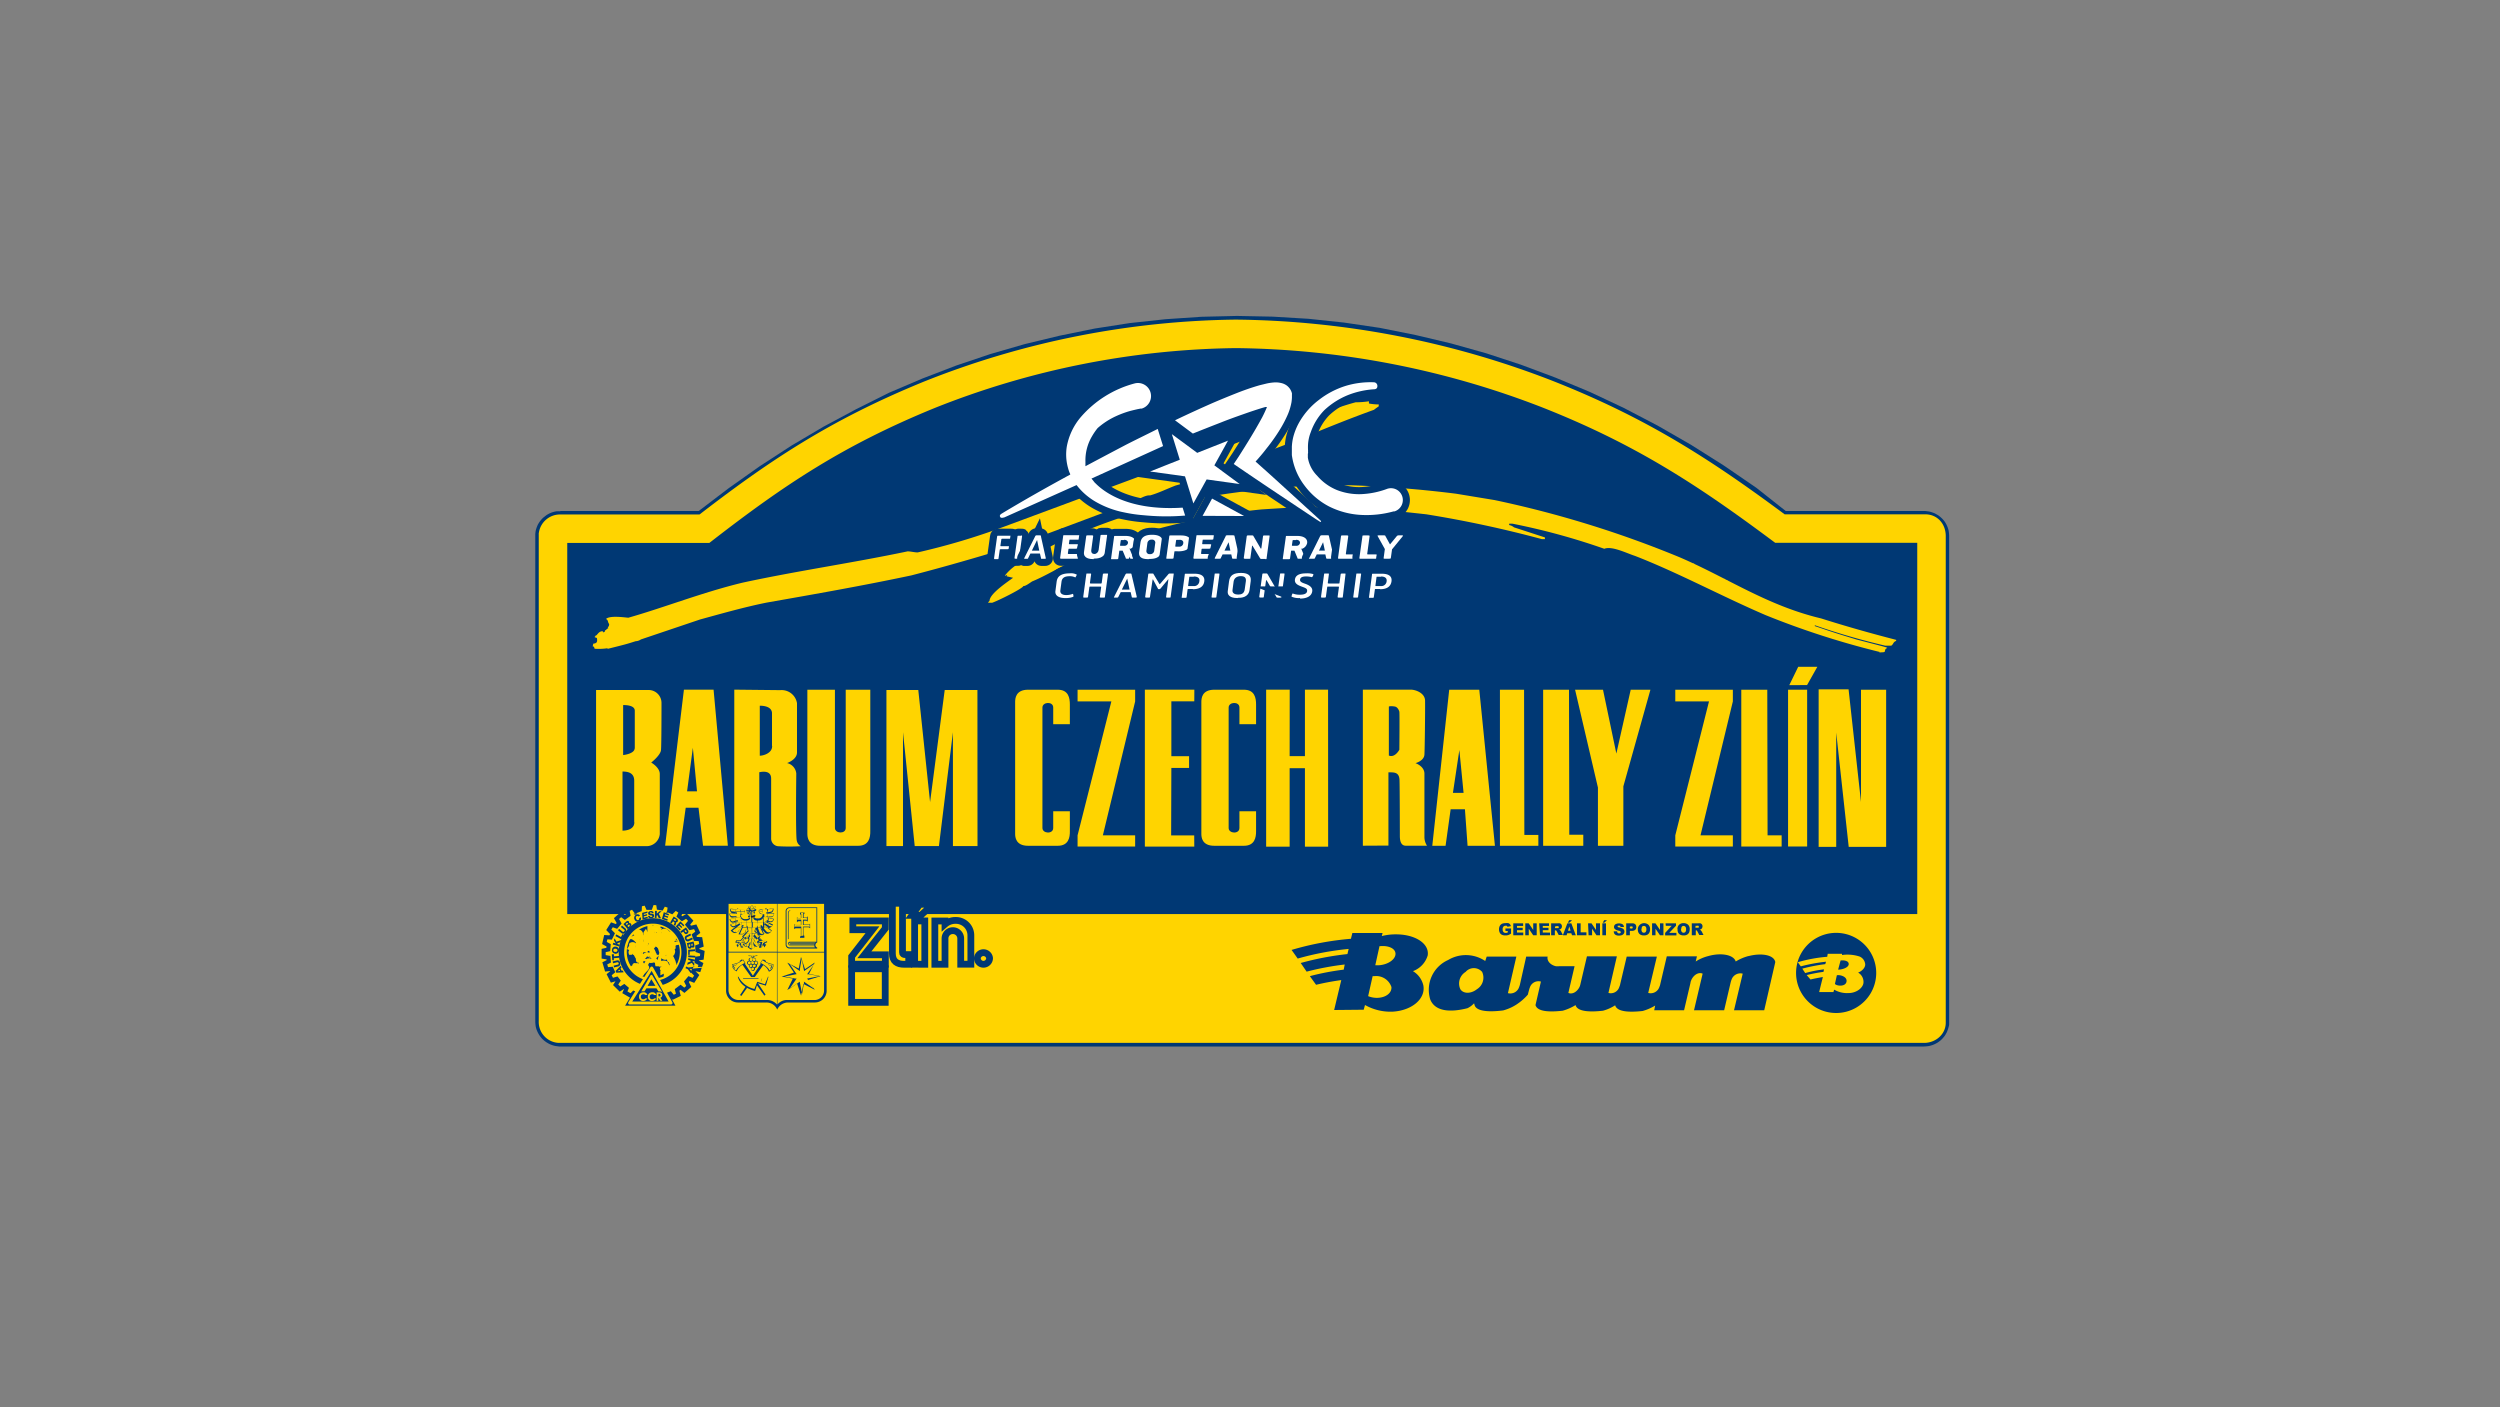 <svg id="Barum_Rally" data-name="Barum Rally" xmlns="http://www.w3.org/2000/svg" viewBox="0 0 350 197"><rect x="0" y="0" width="350" height="197" fill="#808080" stroke="none"/><defs><style>.cls-1{fill:#003874;}.cls-1,.cls-3{fill-rule:evenodd;}.cls-10,.cls-11,.cls-12,.cls-2,.cls-5,.cls-6,.cls-7,.cls-8,.cls-9{fill:none;}.cls-11,.cls-2,.cls-8{stroke:#ffd400;}.cls-10,.cls-2,.cls-5,.cls-6,.cls-7,.cls-8,.cls-9{stroke-miterlimit:22.93;}.cls-2{stroke-width:3.99px;}.cls-3,.cls-4{fill:#ffd400;}.cls-5{stroke:#231f20;stroke-width:0.25px;}.cls-10,.cls-12,.cls-6,.cls-7{stroke:#003874;}.cls-6{stroke-width:0.95px;}.cls-7,.cls-8,.cls-9{stroke-width:0.57px;}.cls-9{stroke:#ffd900;}.cls-10{stroke-width:0.76px;}.cls-11{stroke-linejoin:round;stroke-width:0.41px;}.cls-12{stroke-miterlimit:10;stroke-width:1.98px;}.cls-13{fill:#fff;}</style></defs><path class="cls-1" d="M78.45,71.54H97.82L102,68.36l4.35-3.08,4.43-2.88,4.5-2.66,4.57-2.45L124.43,55l4.69-2,4.74-1.82,4.78-1.61,4.84-1.4L148.34,47l4.9-1,4.93-.77,5-.54,5-.34,5-.12,5,.1,5,.3,5,.53,5,.74,5,1,4.94,1.17,4.92,1.38,4.88,1.6,4.86,1.82,4.81,2,4.77,2.25,4.73,2.47,4.66,2.68,4.61,2.91,4.55,3.12L250,71.54h19.55l.52.07a4.63,4.63,0,0,1,.82.27l.44.25a4,4,0,0,1,.63.54,4.16,4.16,0,0,1,.32.39,4,4,0,0,1,.38.74,4.58,4.58,0,0,1,.15.49,5.56,5.56,0,0,1,.07.69v68.26c0,.18,0,.34-.07.52a4.75,4.75,0,0,1-.28.8c-.08.15-.16.29-.25.43a4.2,4.2,0,0,1-.56.63q-.19.16-.39.3a3.86,3.86,0,0,1-.76.38,4.1,4.1,0,0,1-.5.14,5.35,5.35,0,0,1-.7.07H78.27l-.52-.07a3.85,3.85,0,0,1-.81-.27,4.6,4.6,0,0,1-.44-.25,3.66,3.66,0,0,1-.64-.54,4.08,4.08,0,0,1-.31-.39,4,4,0,0,1-.39-.74,4,4,0,0,1-.15-.49,5.38,5.38,0,0,1-.07-.69V74.81a4.88,4.88,0,0,1,.06-.52,4.75,4.75,0,0,1,.28-.8,3.78,3.78,0,0,1,.26-.43,3.59,3.59,0,0,1,.55-.62l.4-.31a3.53,3.53,0,0,1,.75-.38,3.87,3.87,0,0,1,.67-.17,4.73,4.73,0,0,1,.53,0"/><path class="cls-1" d="M270.41,75v68.19c0,.5-.54.81-1,.82H78.28a.94.94,0,0,1-.86-1V74.84a1,1,0,0,1,1-.82h20.2c10-7.74,18.37-13.38,31.39-18.71a119.38,119.38,0,0,1,43-8.57,123.77,123.77,0,0,1,43.56,8.41C229.9,60.4,238.75,66.23,249.19,74h20.36C270.13,74,270.39,74.46,270.41,75Z"/><path class="cls-2" d="M270.41,75v68.19c0,.5-.54.81-1,.82H78.28a.94.94,0,0,1-.86-1V74.84a1,1,0,0,1,1-.82h20.2c10-7.74,18.37-13.38,31.39-18.71a119.38,119.38,0,0,1,43-8.57,123.77,123.77,0,0,1,43.56,8.41C229.9,60.4,238.75,66.23,249.19,74h20.36C270.13,74,270.39,74.46,270.41,75Z"/><path class="cls-3" d="M83.24,90.82c-.06-.34-.19-.31-.28-.35a.64.64,0,0,0,.08-.35c.53-.06.63-.24.52-.82-.15,0-.28-.11-.41-.14l.18,0a.39.39,0,0,1,0-.15c.32,0,.43-.73,1.16-.63a.38.38,0,0,0-.13.06.24.24,0,0,1,.08.09c.21-.06.21-.06.24-.15l0-.07c.18-.11.3-.26.51-.37a.31.31,0,0,0-.12-.07.62.62,0,0,0,.21-.51c-.24-.29-.08-.52-.44-.7.51-.56,2.89-.18,3.13-.18,5-1.42,10.37-3.55,16-4.91,7.63-1.65,15.34-2.75,23.1-4.38.42,0,.89.14,1.4.15a95.36,95.36,0,0,0,12.14-3.62l25.25-9.37c4.6-1.12,9.44-3.25,14.07-4.86,8.62-2.83,8.62-2.83,9.86-3.17a12.47,12.47,0,0,0,1.86-.14c0,.1,0,.2,0,.31a7.29,7.29,0,0,0,1.37.13,2.53,2.53,0,0,1,0,.27c-.22.15-.45.31-.66.48-3.79,1.37-7.61,2.92-11.32,4.5-5.46,1.93-11,4.62-16.45,6.1-1.21.46-2.39,1.06-3.59,1.39-.57-.09-1.62.55-2.13.81-4.8,1.74-9.29,3.47-14,5.2,0,.05,0,.05-5.93,2-3.77,1.13-7.61,2.22-11.37,3.19C120.79,82,114,83.19,107.35,84.36,104.17,85,101,85.91,98,86.73l-8.27,2.79a1.4,1.4,0,0,1-.74.25c-1.29.41-1.29.41-3.88,1.06L85,90.76a8,8,0,0,1-1.79.06"/><path class="cls-3" d="M83.9,89.19v-.1a3.05,3.05,0,0,0-.43,0,1.93,1.93,0,0,1,.81,0c0,.07,0,.07-.38.14"/><path class="cls-3" d="M83.78,88.87a.39.39,0,0,1,0-.14c.21,0,.21,0,.28.09l-.25.05"/><path class="cls-3" d="M84.1,88.83,84,88.74a2.75,2.75,0,0,1,.26-.22.21.21,0,0,1-.06.19l.17.09a1.27,1.27,0,0,0-.28,0"/><path class="cls-3" d="M84.77,88.57c0-.1,0-.2,0-.29s.34-.14.29-.28a1.56,1.56,0,0,1,.53,0,3.27,3.27,0,0,0-.53.26c0,.07,0,.07.63.18a1.72,1.72,0,0,1-.72,0,1,1,0,0,0-.18.13"/><path class="cls-3" d="M86.33,88.44c-.62-.25-.62-.25-.65-.3a1.39,1.39,0,0,1,.87.24.9.9,0,0,0-.22.06"/><path class="cls-3" d="M86.57,88.13a1.55,1.55,0,0,1,0-.21.32.32,0,0,1,.09,0,1.36,1.36,0,0,0-.13.24"/><path class="cls-3" d="M85.19,87.87l0-.07c.09-.1.15-.25.34-.14a1.61,1.61,0,0,0-.3.21"/><path class="cls-3" d="M86.77,87.91c.12-.08.12-.08.14-.15a.53.53,0,0,0,0,.12.66.66,0,0,0-.15,0"/><path class="cls-3" d="M87.33,87.82a.21.21,0,0,1,.07-.11.3.3,0,0,1-.06-.11.27.27,0,0,1,.22.11,1.2,1.2,0,0,0-.23.11"/><path class="cls-3" d="M85.32,87.38a.42.42,0,0,0,0-.12c.12,0,.17-.11.29-.12-.08,0-.08,0-.1.25h-.15"/><path class="cls-3" d="M85.29,87.06c-.09-.07-.09-.07-.12-.25l.3.16-.18.09"/><path class="cls-3" d="M263.14,91.27a116,116,0,0,1-15.95-5.15C241,83.46,235,80.2,228.91,77.83c-1.19-.38-3.24-1.43-4.31-1a93.52,93.52,0,0,0-12.83-3.51,4,4,0,0,0-.49,0,1.34,1.34,0,0,1,0,.19,1.47,1.47,0,0,1,.68.32l4.33,1.41q0,.1,0,.24h-.42A158.81,158.81,0,0,0,199.66,72c-1.84-.2-3.67-.4-5.5-.58-4.22-.26-8.3-.44-12.41-.41-1.71.09-3.41.2-5.12.31-6.23.58-18.27,2.85-26.3,7.16-2,.93-3.93,2.14-5.83,2.92-.29.18-.95.7-1.23.64,0,.31-3.62,2.11-4.38,2.35a5.48,5.48,0,0,0-.57,0,1.51,1.51,0,0,1,.22-.28c0-1,2.6-2.7,3.29-3.22l-.9-.21c.07-.11.07-.11.06-.22a1.41,1.41,0,0,0-.18.17l-.1-.09a7.3,7.3,0,0,1,3.22-2.27l3.36-1.88a81.4,81.4,0,0,1,11.23-4.44c.92-.28,1.84-.54,2.76-.81a120.2,120.2,0,0,1,23.63-3.2h4.28c4.81.17,9.75.56,14.66,1.18l5.39.89a147.22,147.22,0,0,1,25.89,8c6.7,2.87,12.22,6.76,19.83,8.57,3.44,1.09,6.89,2.07,10.5,3v.15c-.43.14-.38.48-.68.66l-.86,0a94.87,94.87,0,0,1-9.85-2.86.28.28,0,0,1,0,.12c2.76.94,2.76.94,5.84,1.88,4.2,1.09,4.2,1.09,4.31,1.18-.29.16-.26.14-.36.54-.15.07-.15.07-.76.09"/><path class="cls-3" d="M100.05,82.86l-.13-.1a.13.13,0,0,1,.07-.05.47.47,0,0,0,.06.15"/><path class="cls-3" d="M142,80.54c.08-.13.08-.13.19-.18s0,.08-.19.18"/><path class="cls-3" d="M241.79,81.33s0-.1-.07-.14l.15.08a.16.16,0,0,0-.08.06"/><path class="cls-3" d="M241.48,81.17c-.06,0-.1-.1-.15-.15a.88.88,0,0,1,.21.09.09.09,0,0,0-.06.06"/><path class="cls-3" d="M237.61,79.55c-.11-.14-.11-.14-.38-.31,0-.15.42.09.58.15a.57.57,0,0,1,0,.12l-.11-.06-.08.1"/><path class="cls-3" d="M237.07,79.15C237,79,237,79,237,78.91c.16,0,.16,0,.23.06H237a1.14,1.14,0,0,0,.07.19"/><path class="cls-3" d="M233.51,78.52c-.17-.21-.46-.21-.61-.3.15,0,.34.06.4,0-.49-.23-1-.46-1.46-.67V77.5c.7.29,1.41.57,2.12.88l-.38-.09s.08.12.14.19l-.21,0"/><path class="cls-3" d="M231.69,77.76c-5.25-2-10.48-3.54-15.71-5.05a.86.86,0,0,1,0-.16l1.22.2c4.84,1.37,9.72,2.83,14.59,4.71h-.31c.07.11.07.11.38.23a1,1,0,0,0-.18.06"/><path class="cls-3" d="M231.67,76.8l-.12-.1.2,0-.08,0"/><path class="cls-3" d="M163.35,65.59a.4.4,0,0,1,0-.13.33.33,0,0,1,.15,0v.1a1.27,1.27,0,0,0-.18.06"/><rect class="cls-4" x="77.36" y="127.97" width="192.88" height="15.84"/><path class="cls-1" d="M251.45,136.21a5.61,5.61,0,0,1,11.22,0,5.61,5.61,0,0,1-11.22,0"/><path class="cls-1" d="M191.54,139.46a3.26,3.26,0,0,0,1.21.24c1.22,0,2.12-.66,2.05-1.52a2.25,2.25,0,0,0-2.39-1.52h-.24l-.63,2.8m1-4.33a4,4,0,0,0,.59,0c1.21-.11,2.21-.8,2.24-1.56s-.93-1.21-2.11-1.11c0,0-.1,0-.13,0Zm-5.76,6.27,1-4.19c-1.22.17-2.36.38-3.53.66l-.87-1.21a35.74,35.74,0,0,1,4.74-.91l.14-.72a39.45,39.45,0,0,0-5.33,1l-.83-1.21a41.09,41.09,0,0,1,6.54-1.25l.17-.72a39.75,39.75,0,0,0-7.13,1.35l-.86-1.21a40.94,40.94,0,0,1,8.31-1.56l.2-.81h4.23l-.11.43a7.82,7.82,0,0,1,2-.24c2.7,0,4.68,1.31,4.43,2.94a3.36,3.36,0,0,1-2.07,2.21h0a3.15,3.15,0,0,1,1.46,2c.34,1.84-1.56,3.5-4.26,3.67a7.25,7.25,0,0,1-3.91-.93l-.18.66Z"/><path class="cls-1" d="M206.77,138.49c-.83.66-1.9.66-2.32,0a1.9,1.9,0,0,1,.73-2.42,1.53,1.53,0,0,1,2.32,0,1.9,1.9,0,0,1-.73,2.42m38-4.64a6.63,6.63,0,0,0-1.77.76c-.27-.93-2-1.28-3.84-.76a5.81,5.81,0,0,0-1.76.76l.17-.72h-4.22l-.9,3.84a2,2,0,0,1-.14.45,1.28,1.28,0,0,1-1.56.83l1.21-5.09h-4.22l-.9,3.81a2,2,0,0,1-.14.45,1.24,1.24,0,0,1-1.52.83l1.18-5.12h-4.19l-.9,3.84a2,2,0,0,1-.14.45c-.35.69-1,1.07-1.56.83l.87-3.74h-2.15a2.58,2.58,0,0,1-.48,0c-.77-.18-1.28-.77-1.14-1.35h-3l-.86,3.84a2.59,2.59,0,0,1-.14.45,1.29,1.29,0,0,1-1.56.83l1.18-5.12h-4.15l-.21.62a4.84,4.84,0,0,0-5.19-.14,4.57,4.57,0,0,0-2.5,5.54c.73,1.77,3,1.77,5.2,1.21a3,3,0,0,0,.93-.69l.07.24c.24.93,2.11,1,4,.76a6.55,6.55,0,0,0,1.76-.76,7.71,7.71,0,0,0,1.7-1.45s.21-.87.28-1a1.27,1.27,0,0,1,1.55-.83l-.76,3.29c.25.93,1.94,1,3.81.79a7,7,0,0,0,1.8-.79c.24.93,2,1,3.84.79a5.94,5.94,0,0,0,1.7-.76c.27.94,2,1,3.84.8a7,7,0,0,0,1.76-.76l-.13.66h4.18l.9-3.85c0-.13.07-.27.14-.45.35-.69,1-1.07,1.56-.83l-1.21,5.13h4.22l.9-3.85a3.15,3.15,0,0,1,.14-.45,1.31,1.31,0,0,1,1.56-.83l-1.22,5.13h4.23l1.55-6.75C248.37,133.71,246.68,133.37,244.81,133.85Z"/><path class="cls-3" d="M257.34,135.75c.55,0,1.45-.27,1.48-.76s-.69-.58-1.14-.52l-.34,1.28m-.45,2c.27.31,1.48.42,1.62-.31s-.93-1-1.35-.9Zm-3.95-1.24a22.68,22.68,0,0,1,2.35-.45l.07-.35a16.76,16.76,0,0,0-2.63.52l-.41-.62a23.82,23.82,0,0,1,3.22-.63l.1-.34a23.91,23.91,0,0,0-3.53.65l-.42-.58a20,20,0,0,1,4.12-.76l.07-.42h2l0,.17a5.49,5.49,0,0,1,2.45.21,1.29,1.29,0,0,1,.8,1.11c0,.62-.73,1.07-1,1.14a1.5,1.5,0,0,1,.76,1.35c0,.73-.93,1.52-2.11,1.52a3.59,3.59,0,0,1-2-.48l-.1.34h-2l.52-2.11c-.59.11-1.18.21-1.73.35Z"/><path class="cls-1" d="M237.4,129.88h.21l.14,0a.1.1,0,0,0,.08-.05.17.17,0,0,0,0-.1.13.13,0,0,0-.05-.12.3.3,0,0,0-.19,0h-.22v.33m-.52,1v-1.67h.86a1.15,1.15,0,0,1,.36,0,.42.42,0,0,1,.28.42.48.48,0,0,1-.06.24.41.41,0,0,1-.16.16.61.61,0,0,1-.18.07l.13.06a.38.38,0,0,1,.08.09l.08.1.25.49h-.59l-.27-.51a.65.65,0,0,0-.09-.13.2.2,0,0,0-.13,0h0v.68Zm-1.5-.84a.55.55,0,0,0,.1.37.31.31,0,0,0,.25.11.33.33,0,0,0,.26-.11.62.62,0,0,0,.09-.39.48.48,0,0,0-.1-.34.33.33,0,0,0-.25-.11.31.31,0,0,0-.25.11A.52.52,0,0,0,235.38,130Zm-.51,0a.82.82,0,0,1,.23-.63.85.85,0,0,1,.63-.23.88.88,0,0,1,.64.23.81.81,0,0,1,.22.62,1.14,1.14,0,0,1-.09.48.81.81,0,0,1-.29.29.92.92,0,0,1-.46.1,1.09,1.09,0,0,1-.47-.09.73.73,0,0,1-.3-.28A1,1,0,0,1,234.87,130Zm-1.66-.83h1.46v.33l-.94,1h1v.36h-1.58v-.35l.92-1h-.83Zm-1.89,0h.48l.63.92v-.92h.48v1.67h-.48l-.63-.92v.92h-.48Zm-1.49.83a.61.61,0,0,0,.09.37.33.33,0,0,0,.26.11.31.31,0,0,0,.25-.11.62.62,0,0,0,.09-.39.53.53,0,0,0-.09-.34.33.33,0,0,0-.26-.11.33.33,0,0,0-.25.11A.58.58,0,0,0,229.83,130Zm-.52,0a.9.9,0,0,1,1.5-.63.81.81,0,0,1,.23.62,1,1,0,0,1-.1.48.71.71,0,0,1-.28.29,1,1,0,0,1-.47.1,1,1,0,0,1-.46-.09.63.63,0,0,1-.3-.28A.91.91,0,0,1,229.31,130Zm-1.1-.12h.13a.36.36,0,0,0,.21,0,.18.18,0,0,0,.06-.13.22.22,0,0,0-.05-.14.32.32,0,0,0-.2,0h-.15Zm-.51-.71h.85a.57.57,0,0,1,.42.13.52.52,0,0,1,.14.38.54.54,0,0,1-.15.4.69.69,0,0,1-.47.14h-.28v.62h-.51Zm-1.77,1.12.49,0a.47.47,0,0,0,.06.19.31.31,0,0,0,.23.1.29.29,0,0,0,.17-.05.17.17,0,0,0,.06-.12.14.14,0,0,0-.06-.12.55.55,0,0,0-.26-.1,1.09,1.09,0,0,1-.48-.2.39.39,0,0,1-.15-.32.48.48,0,0,1,.07-.24.47.47,0,0,1,.23-.18.94.94,0,0,1,.41-.07.87.87,0,0,1,.49.12.5.5,0,0,1,.19.38l-.48,0a.27.27,0,0,0-.08-.17.29.29,0,0,0-.17,0,.2.2,0,0,0-.14,0,.12.12,0,0,0,0,.09.09.09,0,0,0,0,.07.36.36,0,0,0,.18.06,2.29,2.29,0,0,1,.48.15.44.44,0,0,1,.21.19.4.4,0,0,1,.07.24.53.53,0,0,1-.09.3.5.5,0,0,1-.25.2.93.93,0,0,1-.4.07.83.83,0,0,1-.59-.16A.62.62,0,0,1,225.93,130.33Zm-1.32-1.56h.4l-.37.34h-.22Zm-.25,2.11v-1.67h.51v1.67Zm-2-1.67h.48l.63.92v-.92H224v1.67h-.49l-.62-.92v.92h-.49Zm-1.55,0h.51v1.26h.81v.41h-1.32Zm-1.09-.44h.4l-.37.34h-.22Zm.19,1.47-.18-.6-.18.6Zm.11.36h-.58l-.08.28h-.53l.63-1.67h.56l.62,1.67h-.53Zm-2.31-.72H218l.14,0a.1.1,0,0,0,.08-.05.17.17,0,0,0,0-.1.17.17,0,0,0-.05-.12.3.3,0,0,0-.19,0h-.23Zm-.52,1v-1.67h.86a1.22,1.22,0,0,1,.37,0,.43.43,0,0,1,.2.15.5.5,0,0,1,.08.27.48.48,0,0,1-.06.24.49.49,0,0,1-.16.16.69.69,0,0,1-.19.07l.14.06a.38.38,0,0,1,.08.09.37.37,0,0,1,.07.1l.25.49h-.58l-.27-.51a.38.38,0,0,0-.1-.13.17.17,0,0,0-.12,0h-.05v.68Zm-1.68-1.67h1.38v.36h-.87v.26h.8v.34h-.8v.33H217v.38h-1.4Zm-1.94,0h.48l.63.92v-.92h.49v1.67h-.49l-.62-.92v.92h-.49Zm-1.68,0h1.38v.36h-.86v.26h.8v.34h-.8v.33h.88v.38h-1.4Zm-1.1,1.06v-.34h.79v.71a1.73,1.73,0,0,1-.4.21,1.34,1.34,0,0,1-.42.05,1,1,0,0,1-.48-.1.65.65,0,0,1-.29-.3,1,1,0,0,1-.1-.46,1,1,0,0,1,.11-.47.76.76,0,0,1,.33-.31,1.15,1.15,0,0,1,.46-.08,1.37,1.37,0,0,1,.41,0,.53.53,0,0,1,.23.16.71.71,0,0,1,.13.26l-.49.09a.26.26,0,0,0-.11-.14.29.29,0,0,0-.19,0,.31.31,0,0,0-.26.12.53.53,0,0,0-.11.37.54.54,0,0,0,.11.38.34.34,0,0,0,.28.12.41.41,0,0,0,.16,0,.48.48,0,0,0,.18-.08v-.16Z"/><path class="cls-3" d="M101.87,126.42h13.64l0,12.54-.25.36-.17.27-.29.3a1.32,1.32,0,0,1-.42.22l-4.39.08-.88.32-.35.39-.44-.42-.81-.29h-4.31l-.6-.28-.41-.34-.4-.59,0-.42.08-12.14"/><path class="cls-1" d="M108.77,126.54v6.7H102v-6.7Zm6.6,6.71h-6.53v-6.71h6.53ZM113.93,140h-3.7a1.68,1.68,0,0,0-1.39.64v-7.29h6.53v5.26A1.34,1.34,0,0,1,113.93,140Zm-6.67,0h-3.78a1.41,1.41,0,0,1-1.49-1.49v-5.16h6.78v7.28A1.83,1.83,0,0,0,107.26,140Zm8.46-13.76H101.65v12.47a1.66,1.66,0,0,0,1.65,1.64h4a1.61,1.61,0,0,1,1.51,1,1.66,1.66,0,0,1,1.52-1h3.78a1.65,1.65,0,0,0,1.62-1.65Z"/><path class="cls-1" d="M103.5,134.75l.51-.33.25.39c-1,.53-1.17.94-1.2,1.06a.79.79,0,0,1-.32-.26l-.09-.14a.9.9,0,0,1-.13-.42,3.05,3.05,0,0,0,1-.3m.75.16.1-.06-.33-.52-.11.07-.06-.09-.34.24.06.08-.11.07a3.29,3.29,0,0,1-1,.29h0a1,1,0,0,0,.66,1,1.81,1.81,0,0,1,.8-.92l3.07,4.32.17-.14Z"/><path class="cls-1" d="M106.73,134.42l.52.33a3,3,0,0,0,1,.3,1,1,0,0,1-.12.42l-.1.14a.75.75,0,0,1-.33.26c0-.12-.2-.53-1.19-1.06l.25-.39m1.55.57h0a3.29,3.29,0,0,1-1-.29l-.12-.07.07-.08-.34-.24-.06.09-.11-.07-.33.52.1.06-2.91,4.39.17.14,3.07-4.32a1.81,1.81,0,0,1,.8.92A1,1,0,0,0,108.28,135Z"/><path class="cls-3" d="M103.35,136.79c.39,1.49,2.36,1.9,2.36,1.9l.32-1.09,1.15.31.35-1.12h-4.18"/><path class="cls-1" d="M105.84,135a.2.2,0,0,1-.2-.21.19.19,0,0,1,.2-.19.2.2,0,0,1,.21.19.21.21,0,0,1-.21.21m-.23.43a.2.2,0,0,1-.2-.2.2.2,0,1,1,.4,0A.2.2,0,0,1,105.61,135.38Zm-.24.43a.2.2,0,0,1-.2-.21.2.2,0,0,1,.4,0A.2.2,0,0,1,105.37,135.81Zm-.24-.43a.2.2,0,0,1-.2-.2.2.2,0,1,1,.4,0A.2.2,0,0,1,105.13,135.38Zm-.43-.64a.19.19,0,0,1,.2-.19.2.2,0,0,1,.21.19.21.21,0,0,1-.21.21A.2.2,0,0,1,104.7,134.74Zm.43-.62a.2.2,0,0,1,.21.19.21.21,0,0,1-.21.21.21.21,0,0,1-.19-.21A.2.2,0,0,1,105.13,134.12Zm.24,1.2Zm0-.28h0Zm0-.49a.19.19,0,0,1,.2.19.2.2,0,1,1-.4,0A.19.19,0,0,1,105.37,134.55Zm.24-.43a.2.2,0,0,1,.19.19.2.2,0,0,1-.19.2.2.2,0,1,1,0-.39Zm.52.62a.29.29,0,0,0-.29-.27.29.29,0,0,0,0-.16.27.27,0,0,0-.27-.27.3.3,0,0,1-.48,0,.28.28,0,0,0-.28.27.3.3,0,0,0,.05.16.28.28,0,0,0-.28.27.29.29,0,0,0,.27.29.24.24,0,0,0,0,.15.28.28,0,0,0,.28.28.33.33,0,0,0,0,.14.28.28,0,1,0,.56,0,.33.33,0,0,0,0-.14.28.28,0,0,0,.28-.28.24.24,0,0,0,0-.15A.3.3,0,0,0,106.13,134.74Z"/><path class="cls-1" d="M107.55,135.06a1.07,1.07,0,0,0,.46.13.61.61,0,0,1-.18.34s0,.05,0,.07.07,0,.08,0a.71.71,0,0,0,.22-.44,1.44,1.44,0,0,1-.51-.12s-.06,0-.08,0,0,.07,0,.07"/><path class="cls-1" d="M103.19,135.06a1,1,0,0,1-.46.13.61.61,0,0,0,.18.34s0,.05,0,.07-.07,0-.08,0a.71.71,0,0,1-.22-.44,1.36,1.36,0,0,0,.5-.12s.07,0,.08,0,0,.07,0,.07"/><path class="cls-1" d="M107.5,136.79l-.41,1-1.07-.34-.4,1a3.32,3.32,0,0,1-2.24-1.71h4.12m.09,0v0h-4.3c.4,1.58,2.43,2,2.43,2l.34-1.1,1.16.35.37-1.26Z"/><path class="cls-1" d="M107.19,137h-.53v0l-.15.37,0,0h0l.47.13h0v0l.2-.5,0,0h0m-.19.5-.44-.13,0,0,.15-.37,0,0h.48l0,0-.2.5Z"/><path class="cls-1" d="M104.05,137s-.07,0-.07,0,0,0,.07,0h2.14l0-.08h-2.17"/><path class="cls-1" d="M113.93,132.22h-3.45a.09.09,0,0,1,.1-.08H114a.31.31,0,0,0,0,.08m0,.08s0,0,0,.08h-3.37a.1.1,0,0,1-.09-.08Zm-3.42.34a.48.48,0,0,1-.35-.13.41.41,0,0,1-.11-.34v-4.56a.48.48,0,0,1,.11-.35.5.5,0,0,1,.35-.13h3.72v4.71h-3.69a.3.3,0,0,0-.3.31.28.28,0,0,0,.08.2h0a.25.25,0,0,1,0-.12.26.26,0,0,1,.28-.26h3.49l-.08.08h-3.39a.21.21,0,0,0-.2.2.2.2,0,0,0,.2.21H114a.76.76,0,0,0,.09.18Zm3.81-5.61h-3.85a.52.52,0,0,0-.55.55v4.68a.58.58,0,0,0,.16.38.51.51,0,0,0,.39.15h3.87v-.13h0a.38.38,0,0,1-.25-.36.41.41,0,0,1,.25-.36h0V127Z"/><path class="cls-1" d="M110.7,127.43a.38.38,0,0,0-.39.39v3.66h.09v-3.66c0-.26.3-.39.3-.39"/><path class="cls-1" d="M105.35,133.94l0,0,0,0a.44.44,0,0,1,.58-.16l0,.05a.45.45,0,0,0-.28,0,.27.27,0,0,1-.54,0,.45.45,0,0,0-.28,0l0-.06a.45.45,0,0,1,.58.17m.05,0h0Zm.64-.17a.53.53,0,0,0-.67.14.52.52,0,0,0-.67-.14l0,0,0,0,.1.11,0,0,0,0s.25-.16.49.16l0,0h0l0,0v0h0v0h0l0,0c.24-.32.49-.16.49-.16l0,0v0l.1-.11,0,0Z"/><path class="cls-1" d="M112.49,131h-.39a.25.25,0,0,0,.08-.18v-1.1h-.76a.21.21,0,0,0-.18.08v-.39a.24.24,0,0,0,.18.08h.76v-.74h-.38a.25.25,0,0,0-.18.08v-.38a.3.3,0,0,0,.18.07h.38v-.51a.31.31,0,0,0-.08-.19h.39a.26.26,0,0,0-.08.19v.51h.37a.22.22,0,0,0,.18-.08v.39a.25.25,0,0,0-.18-.08h-.37v.74h.75a.23.23,0,0,0,.19-.09v.4a.26.26,0,0,0-.19-.08h-.75v1.1a.25.25,0,0,0,.08.18m.92-1.7h0a.25.25,0,0,1-.2.13h-.69v-.54h.32a.32.32,0,0,1,.24.16v-.72H113a.19.19,0,0,1-.18.13h-.31v-.42a.12.12,0,0,1,.13-.13v-.15H112V128s.12,0,.12.14v.41h-.31a.22.22,0,0,1-.18-.13h-.06v.72a.32.32,0,0,1,.24-.16h.31v.54h-.69a.19.19,0,0,1-.18-.13h-.07v.71a.32.32,0,0,1,.25-.14h.69v1a.2.2,0,0,1-.12.18v.15h.61V131a.21.21,0,0,1-.13-.18v-1h.7a.32.32,0,0,1,.24.15Z"/><path class="cls-1" d="M107.6,129.1h-.7v-.59s0-.08,0-.12h.53v.05l.18.06v.38a1.54,1.54,0,0,1-.24-.09l-.07.19.27.12m0,.43c-.21-.11-.46-.28-.46-.28l-.14.16.6.46H107a.13.13,0,0,1,0-.07v-.68h.74Zm0-.4.66.32a.39.39,0,0,1-.48.2.85.85,0,0,1-.18-.1Zm0,.76h0l.5.4a.82.82,0,0,1-.44.25h-.07Zm0,.64a.49.49,0,0,1-.22-.08,3.27,3.27,0,0,1-.46-.56h.68Zm-.76-1.43h-.74v-.24h.11a.69.69,0,0,0,.63-.32Zm0,.68-.17-.25-.2.06a3,3,0,0,0,.14.28h-.49l0-.05v-.7h.74Zm0,.55v.3h-.42l0,0a6.08,6.08,0,0,1-.27-.71h.5Zm0,.32H107a.58.58,0,0,0,0,.11l-.19,0Zm0-.28c0,.09.09.19.13.26h-.13Zm0,.42a.53.53,0,0,1-.4-.14h.4Zm-.76-1.69h-.74v-1.46a.2.2,0,0,0,.16,0l0-.06h.06l0,0,.07.07c-.1,0-.12.07-.12.11s.08.17.14.23c-.2.08-.19.38-.19.38h.23l-.19.17s0,.3.51.34Zm0,.67a1.47,1.47,0,0,0-.07-.17H106l-.06.27h-.55v-.75h.74Zm-.31.57v0h0l.29.28h-.73v-.76h.54Zm.31,1-.45-.57-.07.3.2.29-.13.08h-.29v-.76h.74Zm0-.65.45.45-.32,0-.1.24,0,0Zm.78,1.07h.53l.07.14a1.81,1.81,0,0,0-.5,0l.34.38a1,1,0,0,1-.07.15,2.31,2.31,0,0,0-.35-.46l-.15.57-.17,0a2.81,2.81,0,0,0,.2-.65,1.93,1.93,0,0,0-.48,0l.11-.13h.3l-.44-.45v0l.15,0Zm-.8.38v.11h-.34a2,2,0,0,1-.24-.44,1.15,1.15,0,0,0,.06.44h-.22v-.79h.27A.88.88,0,0,0,106.12,132.13Zm0,.12h.32a.37.37,0,0,1-.32.22Zm0-.11a.87.87,0,0,0,.34.05.11.11,0,0,1,0,.05h-.33Zm0,.33h0a.47.47,0,0,1-.31-.22h.33Zm-.52-.22a.89.89,0,0,0,.19.33l-.41.24v-.57Zm-1-3.15v-.24c.47,0,.51-.34.51-.34l-.2-.17h.21V128a.19.19,0,0,0,.09,0c.05-.08,0-.26-.12-.39l0-.06h.07a.15.15,0,0,0,.12.1s0,0,0,0v1.46Zm.74.77h-.55l-.07-.27h-.06s0,.07-.06.18v-.66h.74Zm0,.78h-.74l.29-.28h0v0l-.11-.45h.55Zm0,.78h-.3l-.13-.08.21-.29-.08-.3-.44.56v-.65h.74Zm0,.81h-.22a1,1,0,0,0,0-.44,1.8,1.8,0,0,1-.24.44h-.33v-.11a.81.81,0,0,0,.46-.68h.28Zm0,.58-.41-.24a.76.76,0,0,0,.18-.33h.23Zm-.72-.36h0v-.21H105C104.86,132.37,104.77,132.46,104.65,132.46Zm-.05-.22h-.31s0-.05,0-.05a.83.83,0,0,0,.34-.06Zm0,.22a.36.36,0,0,1-.3-.21h.3Zm0-1.11,0,.05-.09-.24-.33,0,.45-.45Zm-.56.36-.05,0h.31l.1.14a2,2,0,0,0-.48,0,3.45,3.45,0,0,0,.2.65l-.17,0-.15-.57a2.18,2.18,0,0,0-.35.47c0-.06,0-.11-.07-.16l.35-.38a1.81,1.81,0,0,0-.5,0,.84.84,0,0,1,.06-.14h.55l.45-.49.14,0v0Zm.56-2.61h-.73v-.56a.68.68,0,0,0,.63.33h.1Zm0,.73v0h-.5c.08-.16.15-.28.15-.28l-.21-.06-.17.26v-.67h.73Zm-.29.8h-.44v-.27a5,5,0,0,0,.22-.47h.5C104.49,130.17,104.35,130.54,104.31,130.63Zm-.44.15v-.13h.41A.52.52,0,0,1,103.87,130.78Zm0-.15h-.1c0-.07.07-.15.1-.24Zm0,.15h-.18l.07-.12h.11Zm0-1.68h-.7l.27-.12-.07-.19-.22.09v-.39l.17-.05v-.05h.52a.49.49,0,0,1,0,.11Zm0,.7s0,.06,0,.07h-.68l.59-.46-.14-.16-.45.28v-.41h.72Zm-.53.65a.52.52,0,0,1-.19.08v-.64h.66A2.55,2.55,0,0,1,103.32,130.45Zm-.22.08H103a.82.82,0,0,1-.45-.25l.5-.4h0Zm0-1-.19.11a.37.37,0,0,1-.47-.2l.66-.32Zm0-.66-.33.12c-.28.06-.39-.16-.45-.3l.78-.2Zm0-.61v-.35h.17v-.18h-.18v-.1h.72V128h-.08v.19a1.06,1.06,0,0,0,0,.19h-.53l0-.12Zm0,0a3.42,3.42,0,0,1-.46,0c-.3,0-.35-.23-.38-.4h.84Zm0-.67h-.55a.47.47,0,0,1-.17-.39l.64.07h.08Zm0,.11-.43-.07-.1,0h.53Zm0-.42c.19,0,.21,0,.22,0a.1.1,0,0,0,.05-.12,1.75,1.75,0,0,0,.4.19h0v.23h-.72Zm.74.33h.5a.26.26,0,0,1,0,.19.55.55,0,0,1-.46.17Zm0-.25.33,0a.21.21,0,0,1,.15.13.21.21,0,0,0,0,.06h-.5Zm1,.59a.82.82,0,0,0,.26-.22c.05.08.08.15.06.19s0,0-.07,0Zm-.1-.24a2.21,2.21,0,0,0,.32-.06.05.05,0,0,1,0,.08A.7.7,0,0,1,104.77,127.73Zm.11-.28a1,1,0,0,0-.23,0l.06-.15s0,0,.13,0,0,0,0,0h.17a.2.2,0,0,1,0,0,.2.2,0,0,1,0,.21A.28.28,0,0,0,104.88,127.45Zm0-.53a.33.33,0,0,1,.15,0s0,0,0,0l0,0h0a0,0,0,0,0,0,0,.16.16,0,0,0,.17.08.09.09,0,0,0,.09-.06.12.12,0,0,0,0-.1v0h0s0,0,0,0a.05.05,0,0,1,0,0l.11-.07.12.07a.05.05,0,0,1,0,0s0,0,0,0h0v0s0,.06,0,.1a.12.12,0,0,0,.1.06.17.17,0,0,0,.17-.08h0s0,0,0,0l0,0s0,0,0,0a.29.29,0,0,1,.14,0l-.15.29h-.59Zm.44.59,0,0s0-.09,0-.09h0Zm-.12-.1s0,.06,0,.06,0,0,0,0h0a.25.25,0,0,0,0-.23h.22v.13Zm.13.16,0-.06,0,0h.16C105.53,127.61,105.37,127.57,105.37,127.57Zm.54-.3c-.07.11-.27.13-.29.19a.11.11,0,0,0,0,.05h0a.45.45,0,0,0,0-.08s0,0,0,0h-.19v-.13Zm1,.72v-.36h.74v.1h-.2v.18h.19v.35l-.15,0,0,.12H107l0-.17V128h-.08Zm0-.38h-.49s0,0,0-.06a.23.23,0,0,1,.15-.13l.33,0Zm0,.38a.58.58,0,0,1-.46-.17h0a.23.23,0,0,1,0-.18h.49Zm0-.61h0a1.8,1.8,0,0,0,.41-.19s0,.1,0,.12,0,0,.24,0v.31h-.74Zm.76.25h.47a2.61,2.61,0,0,1-.47.09Zm0-.33h.07l.63-.06a.49.49,0,0,1-.18.38h-.52Zm0,.62h.84c0,.17-.08.39-.38.4a3.42,3.42,0,0,1-.46,0Zm0,.58.77.2a.38.38,0,0,1-.44.3c-.06,0-.21-.07-.33-.11Zm.29.61c.43.13.57-.45.57-.45l-1-.26v-.07s.47.09.57.09c.35,0,.45-.36.45-.56h-1v0s.43,0,.56-.06c.37-.08.36-.59.36-.59s-.41,0-.7.06a1.38,1.38,0,0,1-.3,0s0-.12,0-.17a2,2,0,0,1-.48.24l-.4,0a.27.27,0,0,0-.19.16s0,0,0,0h0a.28.28,0,0,0,0,.15h0a.07.07,0,0,0,0,0h0a.17.17,0,0,0,0,0v0h0a.83.83,0,0,0,.55.33.6.6,0,0,1-.66.61h-.09a.58.58,0,0,1-.45-.16l.17-.14v-.17h-.25a.2.2,0,0,1,.19-.19V128a.57.57,0,0,1-.12-.15s.1,0,.1,0v-.16l-.08-.08a.68.68,0,0,0,.28-.16v-.16h-.23l.11-.19v-.15a.38.38,0,0,0-.24,0,.12.12,0,0,0,0,.08.11.11,0,0,0,0,.07.09.09,0,0,1-.08,0l-.06,0v0h0a.11.11,0,0,0,.09-.08.13.13,0,0,0-.06-.12l-.15-.08-.14.08a.11.11,0,0,0-.06.12.11.11,0,0,0,.09.08h0a0,0,0,0,1,0,0l-.05,0a.12.12,0,0,1-.09,0,.08.08,0,0,0,0-.07.12.12,0,0,0,0-.08.43.43,0,0,0-.25,0V127l.12.19h-.14a.19.19,0,0,0-.19.1l-.07.22.08.08a.44.44,0,0,1,.38,0l-.33.07h-.11l.1.09a.85.85,0,0,0,.25,0,1.94,1.94,0,0,1-.24.15h0l.11.09h.24v.21h-.23v.16l.17.15c0,.07-.17.15-.44.17h-.09a.6.6,0,0,1-.66-.61.77.77,0,0,0,.58-.37,0,0,0,0,0,0,0s0,0,0,0v0a.45.45,0,0,0,0-.16h0a.3.3,0,0,0-.2-.16l-.4,0a2.42,2.42,0,0,1-.49-.24c0,.05,0,.17,0,.17a1.29,1.29,0,0,1-.29,0c-.3,0-.71-.06-.71-.06s0,.55.35.59l.57.06v0h-1c0,.2.1.59.45.56.09,0,.57-.09.57-.09v.07l-1,.26s.14.58.57.45c.08,0,.51-.22.51-.22v.05l-1,.49s.27.52.67.3c.09,0,.55-.37.55-.37l0,0-1.13.87s.41.57.86.28a5.67,5.67,0,0,0,.74-.92l.05,0-.56,1.16s.61.17.84-.15a4.76,4.76,0,0,0,.31-.88l.15.55-.32.31-.45.46v.13h.12l-.4.44h-.57l-.09.19V132a1.05,1.05,0,0,1,.43,0l-.3.3.17.33a1.11,1.11,0,0,1,.31-.45l.13.48.32,0v-.12a2.81,2.81,0,0,1-.2-.57,1.61,1.61,0,0,1,.48,0v-.11l-.16-.19h-.14l.29-.3.08.19.49-.64,0,.1-.23.32v.07l.15.12a.77.77,0,0,1-.81.58.51.51,0,0,0,.46.43c.19,0,.36-.14.48-.5,0,0,0,0,0,0a1.48,1.48,0,0,1-.24.47v.13l.46.31.47-.31v-.12a1.21,1.21,0,0,1-.24-.48s0,0,0,0c.12.36.28.5.48.5.38,0,.45-.43.45-.43a.79.79,0,0,1-.81-.58l.15-.12v-.07l-.23-.32,0-.1.49.64.09-.19.28.29h-.14l-.16.2V132a1.7,1.7,0,0,1,.49,0,3.62,3.62,0,0,1-.2.57v.11l.31,0,.13-.48a1.11,1.11,0,0,1,.31.45l.18-.33-.31-.3a1,1,0,0,1,.43,0v-.1l-.09-.19h-.57l-.4-.44.13,0v-.12l-.46-.46-.32-.31.16-.56a3.89,3.89,0,0,0,.33.89c.21.32.82.15.82.15l-.56-1.16.05,0a6.47,6.47,0,0,0,.75.92c.46.3.86-.28.86-.28l-1.13-.87,0,0s.46.32.55.37c.41.22.68-.3.68-.3l-1-.49,0-.05S107.88,129.09,108,129.11Z"/><line class="cls-5" x1="105.13" y1="128.33" x2="105.62" y2="128.33"/><path class="cls-1" d="M113,137h0l0,0,.13.2.86,1.23-1.44-1,0,0v0l0,.24-.26,1.48-.33-1.71v0l0,0-.2.14-1.23.86,1-1.45,0,0h0l-.23,0-1.48-.27,1.71-.34h0l0,0-.14-.2-.85-1.23,1.44,1,0,0v0l0-.25.25-1.46.34,1.71v0l0,0,.2-.14,1.22-.86-1,1.45,0,0h0l.24,0,1.47.26L113,137m1.89-.34-1.63-.31.81-1.6-1.37.93-.56-1.71-.32,1.63-1.6-.83.93,1.39-1.72.56L111,137l-.78,1.61,1.37-.93.56,1.71.32-1.64,1.6.82-.93-1.37Z"/><rect class="cls-4" x="119.23" y="135.63" width="4.7" height="4.7"/><rect class="cls-6" x="119.23" y="135.63" width="4.7" height="4.7"/><path class="cls-3" d="M137.69,135a.86.86,0,0,0,.85-.86.86.86,0,0,0-1.71,0A.86.86,0,0,0,137.69,135Z"/><path class="cls-6" d="M137.69,135a.86.86,0,0,0,.85-.86.86.86,0,0,0-1.71,0A.86.86,0,0,0,137.69,135Z"/><polygon class="cls-3" points="119.23 134.99 119.23 133.91 122.15 130.16 119.4 130.16 119.4 128.93 123.95 128.93 123.94 129.98 121.01 133.67 123.95 133.67 123.95 134.99 119.23 134.99"/><polygon class="cls-6" points="119.23 134.99 119.23 133.91 122.15 130.16 119.4 130.16 119.4 128.93 123.95 128.93 123.94 129.98 121.01 133.67 123.95 133.67 123.95 134.99 119.23 134.99"/><path class="cls-3" d="M126.58,135c-1,0-1.65-.41-1.65-1.54v-7h1.42v6.87c0,.22.12.31.35.31h.52V135Z"/><path class="cls-6" d="M126.58,135c-1,0-1.65-.41-1.65-1.54v-7h1.42v6.87c0,.22.12.31.35.31h.52V135Z"/><path class="cls-3" d="M128.91,128.15h-1.24l1.1-1.55h1.83Zm-.86,6.84v-6.06h1.42V135Z"/><path class="cls-6" d="M128.91,128.15h-1.24l1.1-1.55h1.83Zm-.86,6.84v-6.06h1.42V135Z"/><path class="cls-3" d="M133.79,128.86a2.09,2.09,0,0,1,2.13,2.13v4H134.5v-3.6a1.1,1.1,0,1,0-2.2,0V135h-1.42v-6.06h1.42v.46A2.19,2.19,0,0,1,133.79,128.86Z"/><path class="cls-6" d="M133.79,128.86a2.09,2.09,0,0,1,2.13,2.13v4H134.5v-3.6a1.1,1.1,0,1,0-2.2,0V135h-1.42v-6.06h1.42v.46A2.19,2.19,0,0,1,133.79,128.86Z"/><polygon class="cls-3" points="86.31 128.6 86.94 128.04 87.48 128.44 87.97 128.09 87.83 127.36 88.57 127.01 89 127.57 89.56 127.36 89.6 126.64 90.42 126.47 90.7 127.1 91.05 127.1 91.31 126.4 92.13 126.47 92.22 127.1 92.62 127.17 92.94 126.59 93.78 126.87 93.69 127.51 94.06 127.67 94.56 127.17 95.33 127.64 95.05 128.25 95.49 128.63 96.1 128.27 96.7 128.91 96.26 129.45 96.63 129.91 97.33 129.75 97.69 130.52 97.17 130.92 97.36 131.45 98.06 131.48 98.2 132.34 97.62 132.56 97.64 133.07 98.34 133.32 98.25 134.1 97.59 134.19 97.54 134.64 98.13 134.96 97.85 135.77 97.19 135.64 97.03 136.04 97.54 136.54 97.08 137.25 96.47 137 96.1 137.44 96.43 138.1 95.81 138.64 95.28 138.22 94.79 138.59 94.97 139.27 94.25 139.62 93.83 139.11 93.41 139.27 94.08 140.51 88.02 140.51 88.88 139.08 88.72 139.01 88.32 139.41 87.48 138.92 87.71 138.38 87.38 138.1 86.8 138.47 86.19 137.87 86.56 137.3 86.35 137.03 85.67 137.23 85.28 136.46 85.79 136.04 85.61 135.64 84.92 135.71 84.67 134.87 85.23 134.59 85.19 134.07 84.51 133.96 84.51 133.07 85.16 132.93 85.21 132.34 84.62 132.02 84.81 131.2 85.49 131.25 85.75 130.71 85.23 130.17 85.67 129.47 86.31 129.7 86.68 129.26 86.31 128.6"/><polygon class="cls-7" points="86.31 128.6 86.94 128.04 87.48 128.44 87.97 128.09 87.83 127.36 88.57 127.01 89 127.57 89.56 127.36 89.6 126.64 90.42 126.47 90.7 127.1 91.05 127.1 91.31 126.4 92.13 126.47 92.22 127.1 92.62 127.17 92.94 126.59 93.78 126.87 93.69 127.51 94.06 127.67 94.56 127.17 95.33 127.64 95.05 128.25 95.49 128.63 96.1 128.27 96.7 128.91 96.26 129.45 96.63 129.91 97.33 129.75 97.69 130.52 97.17 130.92 97.36 131.45 98.06 131.48 98.2 132.34 97.62 132.56 97.64 133.07 98.34 133.32 98.25 134.1 97.59 134.19 97.54 134.64 98.13 134.96 97.85 135.77 97.19 135.64 97.03 136.04 97.54 136.54 97.08 137.25 96.47 137 96.1 137.44 96.43 138.1 95.81 138.64 95.28 138.22 94.79 138.59 94.97 139.27 94.25 139.62 93.83 139.11 93.41 139.27 94.08 140.51 88.02 140.51 88.88 139.08 88.72 139.01 88.32 139.41 87.48 138.92 87.71 138.38 87.38 138.1 86.8 138.47 86.19 137.87 86.56 137.3 86.35 137.03 85.67 137.23 85.28 136.46 85.79 136.04 85.61 135.64 84.92 135.71 84.67 134.87 85.23 134.59 85.19 134.07 84.51 133.96 84.51 133.07 85.16 132.93 85.21 132.34 84.62 132.02 84.81 131.2 85.49 131.25 85.75 130.71 85.23 130.17 85.67 129.47 86.31 129.7 86.68 129.26 86.31 128.6"/><path class="cls-1" d="M91.4,137.28a4,4,0,1,0-3.94-4A4,4,0,0,0,91.4,137.28Z"/><path class="cls-8" d="M91.4,137.28a4,4,0,1,0-3.94-4A4,4,0,0,0,91.4,137.28Z"/><path class="cls-8" d="M92.55,131.08h0c-.08-.15-.41-.22-.41-.22s-.08.32-.2.34-.23-.29-.23-.29l-.1.15s0-.05.1-.05.14.22.14.22a1.19,1.19,0,0,1-.33,0,.13.13,0,0,0-.12.09.2.2,0,0,0-.15-.09.2.2,0,0,0-.14.09s-.12-.09-.12-.09c-.27,0-.54.33-.54.33s.2.09.2.09a.41.41,0,0,0-.25.32.43.43,0,0,0,.24,0c-.21.08-.32.47-.32.47a.32.32,0,0,0,.29-.12.44.44,0,0,0-.06.1c0,.15.17.34.17.34a.94.94,0,0,0,.35-.68c.06,0,.08.24.08.24s.08-.4.08-.4a.39.39,0,0,1,.15.21,1.54,1.54,0,0,1,.06.36.65.65,0,0,0,.21-.3.6.6,0,0,0,0-.38.46.46,0,0,1,.15.22c.43.67.34,0,.34,0a.57.57,0,0,0,.41.3c-.09-.1-.06-.3-.07-.43a1,1,0,0,0-.18-.3c0,.12.25.2.25.2-.17-.51,0-.71,0-.71l-.16-.18a.71.71,0,0,0-.15-.51l.05-.19-.19,0,.08-.43-.24.13-.22-.21-.21.23-.25-.11.09.39c-.06.14-.43.16-.43.16a.39.39,0,0,1,0,.18v.12a.49.49,0,0,0,.21.11c.06,0,.11.16,0,.21s-.25,0-.26,0a.39.39,0,0,0,.08.22"/><line class="cls-9" x1="91.35" y1="130.18" x2="92.1" y2="130.18"/><path class="cls-8" d="M91.46,130.37c.06,0,.15,0,.14,0s-.08.13-.11.12S91.46,130.37,91.46,130.37Z"/><path class="cls-8" d="M91.35,130.71s.08.08.08.12,0,.11-.05.13"/><path class="cls-8" d="M91.06,130.75a.13.13,0,0,1,.13.15c0,.14-.19.06-.26.06s-.46,0-.53-.08a.27.27,0,0,1,0-.31s.12.22.2.22Z"/><line class="cls-8" x1="90.73" y1="130.88" x2="91.12" y2="130.88"/><path class="cls-8" d="M90.46,131.53a2.8,2.8,0,0,0-.26-.21c-.07,0-.29-.11-.33-.23a.49.49,0,0,0-.13-.22s.07-.32-.26-.44a.26.26,0,0,1-.15,0,.16.16,0,0,0-.1,0,.45.45,0,0,1,.08.14c0,.06,0,.15,0,.15a.19.19,0,0,1,.11.08,1.44,1.44,0,0,0,.09.2s-.07-.19-.15-.22a1.11,1.11,0,0,0-.34,0s.1.11.08.2,0,.17,0,.18.22.15.24.15-.09,0-.11,0-.17-.12-.2-.11a.64.64,0,0,0-.12.06h-.12s-.09.05-.09.05a.68.68,0,0,0,.14.09,1.73,1.73,0,0,1,.2.15,1.17,1.17,0,0,0,.22.23c.06,0,.09.15.06.18a.51.51,0,0,0,0,.14.23.23,0,0,1,.16-.07.56.56,0,0,0,.27,0s.17-.16.31.09c0,0,.12.13.2.11a.33.33,0,0,0,.16-.1s0,.05-.06,0a.49.49,0,0,1,.11-.23l.13-.08S90.43,131.66,90.46,131.53Z"/><path class="cls-8" d="M90.61,131.94a5.1,5.1,0,0,1-.43.31c-.1,0-.34,0-.4.05a1.14,1.14,0,0,1-.36.15c-.1,0-.16-.08-.23-.08s-.21,0-.27,0a.42.42,0,0,0-.54-.14c-.07,0,0,.13,0,.2l0,.07a.48.48,0,0,1,.17,0s.22.15.26.15l.1,0-.22,0a.43.43,0,0,0-.19-.1.41.41,0,0,0-.3.19s.16.07.18.11a1.77,1.77,0,0,0,.34.06l.14,0s-.09.07-.13.07a1.19,1.19,0,0,0-.29,0c-.09,0-.08.12-.09.16s-.1.12-.06.25a.28.28,0,0,1,.15-.12c.08,0,.16,0,.26,0a.72.72,0,0,0,.32-.13s.23,0,.28.07a.13.13,0,0,1,0,.2s.19,0,.21-.13.11-.35.06-.44.21.08.22.15.07-.08.07-.08l.07.13.14-.21s.09.13.06.18.15-.13.12-.19.15.12.09.2.25-.15.21-.24v-.09l.11.14.14-.14a2.73,2.73,0,0,0,.27.23c.06.05.37.25.41.34a1.22,1.22,0,0,1,.1.31,1.16,1.16,0,0,1-.44.09,3.82,3.82,0,0,0-.75,0c-.08.05-.11.24-.17.26a.19.19,0,0,1-.1,0s-.24-.23-.39-.2.2.2.16.31a1,1,0,0,0-.39-.15,1.4,1.4,0,0,1-.35,0s.1.19.18.22.23,0,.26.09l.1.09a1.33,1.33,0,0,0-.32-.08c-.07,0-.07,0-.06.11s0,.19.07.19h.18s.19.06.21.13a.74.74,0,0,1-.08.28c0,.07-.13.44-.18.45s-.18,0-.21-.06-.06-.16-.12-.18a.75.75,0,0,1-.29,0c-.07-.05-.11.1-.08.18s.2.12.19.15-.29,0-.38,0,0,0,0,.09.11.21.16.21.31-.05.35,0a.28.28,0,0,0-.37.22H89s.1.12.16.13.23,0,.3,0,.13.16.17.17.18,0,.19,0,0,.17,0,.16a.51.51,0,0,0,.13-.22c0-.07-.07-.32-.06-.37s.09-.16.13-.15.14.17.16.18,0-.12,0-.18.05-.11,0-.17a.09.09,0,0,0-.1-.06.18.18,0,0,0,.08-.14.17.17,0,0,0,.11.06c.06,0,.17,0,.2.08a.37.37,0,0,1,0,.21s.15-.16.13-.23-.2-.28-.19-.36.06-.1.08-.15a1.67,1.67,0,0,0,.19-.4c0-.15.25,0,.39,0a.88.88,0,0,0,.5-.12,1.47,1.47,0,0,0,0-.37,1.6,1.6,0,0,0-.06-.5h0a.28.28,0,0,1,0,.12s-.06.09-.1.17-.06.16,0,.2.17.09.19.08"/><path class="cls-8" d="M91.62,133.75s-.07.12-.05.13.07.1.09.08a.73.73,0,0,0,0-.21Z"/><path class="cls-8" d="M91.65,134.34a1.91,1.91,0,0,0,.17.22.31.31,0,0,0,.22.08A.6.6,0,0,0,92,135a.28.28,0,0,0,.28-.22s0,.22.07.27.17-.09.16-.19.06.14.18.14a.34.34,0,0,1,0-.18c0-.06.43-.07.52,0s.29.52.19.6-.4,0-.46,0a1,1,0,0,0-.27.2c0,.06.15,0,.17.12a1.26,1.26,0,0,1,.41-.07s-.53.05-.52.42c0,0,.31-.16.41-.07a.51.51,0,0,0,.36-.22s-.22.34-.29.35a.22.22,0,0,0,0,.1l0,.11a.35.35,0,0,1,.11-.14c.07,0,.22.05.28,0s.14-.22.2-.26.24-.14.25-.23.34-.17.36-.23.07,0,.15-.14a.14.14,0,0,1-.14,0c0-.07-.32-.11-.38,0s-.1-.21,0-.28.28-.19.34-.11,0-.22-.2-.22-.16,0-.17.08-.22-.31,0-.3a.25.25,0,0,0-.26-.07.09.09,0,0,1-.08-.11.31.31,0,0,1,.41-.21.41.41,0,0,0-.4-.24c-.31,0-.41.38-.88.06,0,0-.06.05-.12-.33a.25.25,0,0,0,.11.14c.08,0,.09-.19.06-.28a.48.48,0,0,0,.24,0,2,2,0,0,1,.3-.11c.06,0,.19.08.29.07s.23-.12.29-.09.18.07.15.18.18-.31.1-.41-.17-.13-.24-.07-.37.21-.4,0,.33-.2.41-.31.25,0,.31-.06-.18-.06-.22-.14.22-.12.24-.17-.24,0-.27-.11a.28.28,0,0,1,.19-.14s-.23,0-.32-.08a1.12,1.12,0,0,0-.13-.13s.41-.24.48-.39a.6.6,0,0,0,0-.62.48.48,0,0,0-.7-.12.32.32,0,0,1,.15.1.15.15,0,0,0-.15,0,.2.2,0,0,1,.13,0,.33.33,0,0,0-.11.09s.12,0,.14,0-.11,0-.12.12a.47.47,0,0,0,0,.23s0-.16.1-.16.19,0,.2.1-.07.2-.35.4a1.53,1.53,0,0,0-.36.32.51.51,0,0,0-.24,0s.09.15.08.2l-.15.14.09.1-.11.16.18,0s.14.16.23.17.06,0,.06.09,0,.22-.28.22-.48-.25-.52-.58h.07a.86.86,0,0,1-.11-.19,1.13,1.13,0,0,1,0-.14.84.84,0,0,1,0,.25.44.44,0,0,1-.13.21.81.81,0,0,1-.27-.46"/><path class="cls-8" d="M93.55,131.76a.9.9,0,0,1-.17-.38,5.39,5.39,0,0,0,.09-.76.47.47,0,0,0-.48-.32.4.4,0,0,0-.37.53s.13,0,.16-.12a.57.57,0,0,0,0,.31s.08-.23.16-.25a.64.64,0,0,0,0,.25s0-.12.07-.13,0,.15,0,.22,0-.1.13-.1a1.67,1.67,0,0,0,0,.31,1.34,1.34,0,0,0,.2.57"/><path class="cls-8" d="M93.49,132.1s-.28.15-.24.34a.38.38,0,0,0,.23.3.36.36,0,0,0,.25-.31A.35.35,0,0,0,93.49,132.1Z"/><path class="cls-10" d="M91.4,137.71A4.39,4.39,0,1,0,87,133.32,4.39,4.39,0,0,0,91.4,137.71Z"/><polygon class="cls-1" points="88.14 140.42 93.95 140.42 91.24 135.52 88.14 140.42"/><polygon class="cls-11" points="88.14 140.42 93.95 140.42 91.24 135.52 88.14 140.42"/><path class="cls-1" d="M96,130.17l.09.14a.12.12,0,0,1,0,.19c-.07.05-.13,0-.18-.05l-.09-.14.2-.14m-.77.23.14.21.27-.18.12.17c.12.18.27.24.46.1a.32.32,0,0,0,.06-.48l-.26-.38Zm-1.43-1.25.21.14.19-.31.16.11c.1.06.06.16,0,.24a.67.67,0,0,0-.06.15l.21.14c0-.05.06-.17.08-.21s.08-.2,0-.28h0a.25.25,0,0,0,.26-.12.31.31,0,0,0-.14-.42l-.41-.28Zm.62-.52.17.11c.06,0,.09.09,0,.16a.11.11,0,0,1-.16,0l-.18-.12Zm.16,1.08.56.55.15-.16-.38-.37.12-.14.34.33.13-.14-.34-.33.12-.13.37.37.14-.15-.55-.55ZM97,131.49l-.1-.23-.53.24c-.11.05-.19,0-.24-.08s0-.18.1-.23l.53-.25-.11-.23-.51.24a.37.37,0,0,0-.21.56.36.36,0,0,0,.56.22Zm-.84.55.11.46c0,.21.15.36.38.3a.24.24,0,0,0,.18-.22.2.2,0,0,0,.22.08c.19,0,.19-.24.15-.4l-.1-.45Zm.47.15,0,.2c0,.07,0,.14-.08.16s-.12,0-.14-.11l0-.2Zm.34-.08,0,.19s0,.11-.07.12-.1,0-.11-.08l0-.19Zm-.62.86,0,.71h.21l0-.46.74-.06,0-.26Zm0,.78,0,.25,1,.07,0-.25Zm0,.4,0,.25.29.06.08.13-.45.17-.06.32.65-.28.3.43.06-.31-.29-.39.36.07,0-.25Zm.36,2.1.11-.27-.28-.34.43,0,.11-.27-.69.08-.33-.14-.09.24.32.14Z"/><path class="cls-1" d="M87.89,130.11l.35-.31c.15-.14.23-.31.08-.49a.23.23,0,0,0-.28-.06.23.23,0,0,0,0-.24c-.13-.15-.3-.06-.42.06l-.34.3.64.74m-.09-.49.15-.14c.06,0,.12-.07.17,0s0,.12,0,.17l-.15.14Zm-.23-.27.14-.13a.09.09,0,0,1,.14,0,.1.1,0,0,1,0,.14l-.15.13Zm-.3,6.78-.1-.24-.18,0-.14-.32.13-.12-.11-.25-.72.74.1.24Zm-.83-.16h0l.26-.24.09.2Zm-.7-1.37.06.26.56-.14c.12,0,.19,0,.22.12s0,.18-.14.21l-.56.14.06.25.54-.13a.38.38,0,0,0,.31-.52c-.07-.29-.23-.39-.5-.32Zm-.12-1,.07.84.22,0,0-.29.75-.07,0-.25-.74.06,0-.29Zm.48-.07a.49.49,0,1,0,.09-1,.46.46,0,0,0-.54.43A.47.47,0,0,0,86.1,133.51Zm0-.26c-.14,0-.28-.09-.26-.25s.16-.22.31-.2.27.09.26.25A.24.24,0,0,1,86.12,133.25Zm.57-.76.07-.24-.28-.09-.07-.13.46-.14.09-.3-.67.22-.26-.46-.09.3.26.42-.35-.11-.08.25Zm.31-1,.33-.63-.19-.1-.21.4-.66-.36-.12.23Zm.07-1.93-.16.2.46.37c.1.08.12.15,0,.25s-.15.1-.25,0l-.45-.36-.16.2.45.36a.35.35,0,0,0,.58-.08.38.38,0,0,0-.07-.6Z"/><path class="cls-1" d="M89.6,128.2a.39.39,0,0,0-.55-.14.5.5,0,0,0-.21.68.47.47,0,0,0,.65.25.43.43,0,0,0,.22-.57l-.23.12a.19.19,0,0,1-.09.25c-.15.07-.27,0-.33-.17s-.07-.29.08-.36a.18.18,0,0,1,.24.05l.22-.11m-.48-.22,0-.25-.16.07,0,.14-.12-.06-.16.07.23.12Zm.84.78.75-.21-.06-.21-.51.14,0-.19.45-.12,0-.19-.45.12,0-.16.5-.14,0-.2-.74.2Zm.77-.53c0,.25.22.34.44.32s.41-.1.4-.35-.16-.24-.3-.27-.28,0-.28-.11.06-.09.11-.09.16,0,.16.11l.25,0a.33.33,0,0,0-.4-.29c-.18,0-.38.1-.37.32s.16.23.3.27.27,0,.28.12-.07.11-.15.11-.18,0-.19-.14Zm.94.28.25,0,0-.3.11-.1.21.45.3,0-.31-.64.4-.34-.31,0-.36.33,0-.38-.25,0Zm1,.14.74.26.07-.21-.5-.18.06-.18.44.16.07-.19-.45-.15,0-.17.49.17.07-.19-.73-.26Zm.74-1.07-.18.16.15.05.26-.13Z"/><path class="cls-3" d="M91.19,137.09l-.53.93h1.1l-.57-.92m-1.42,1.7a1.63,1.63,0,0,1,.44,0l.29-.43h1.41l.27.43h.28a.55.55,0,0,1,.27.12l-1.44-2.43h-.18Z"/><path class="cls-3" d="M91.6,139.3h.27a.5.5,0,0,0-.55-.38.58.58,0,0,0-.62.63.56.56,0,0,0,.62.59.63.63,0,0,0,.55-.36l-.29,0a.4.4,0,0,1-.48.07.37.37,0,0,1-.14-.31.3.3,0,0,1,.17-.3.42.42,0,0,1,.47.07"/><path class="cls-3" d="M90.36,139.3h.27a.5.5,0,0,0-.55-.38.58.58,0,0,0-.62.63.56.56,0,0,0,.62.59.63.63,0,0,0,.55-.36l-.29,0a.4.4,0,0,1-.48.07.37.37,0,0,1-.14-.31.3.3,0,0,1,.17-.3.42.42,0,0,1,.47.07"/><path class="cls-3" d="M92.18,139.16c0,.11,0,.22,0,.33.18,0,.33,0,.3-.17s-.16-.2-.32-.16m-.23-.23v1.18h.23c0-.15,0-.3,0-.46l.3.46h.26c-.08-.14-.18-.28-.27-.42a.39.39,0,0,0,.27-.39c0-.24-.15-.33-.35-.37Z"/><polyline class="cls-3" points="252.99 95.91 250.5 95.92 251.75 93.35 254.43 93.35 252.99 95.91"/><polyline class="cls-3" points="243.78 96.56 243.78 118.51 249.43 118.51 249.43 116.95 247.46 116.95 247.42 96.56 243.78 96.56"/><polyline class="cls-3" points="250.33 96.56 250.33 118.51 253 118.51 253 96.56 250.33 96.56"/><polyline class="cls-3" points="242.6 118.51 234.54 118.51 234.54 116.95 239.26 98.2 234.54 98.2 234.54 96.56 242.6 96.56 242.6 98.2 238.07 116.95 242.6 116.95 242.6 118.51"/><path class="cls-3" d="M254.61,118.51v-22h4.19l1.74,15.78V96.56h3.52v22h-5.24l-1.75-16v16h-2.47"/><path class="cls-3" d="M203.41,111l1.49,0-.59-6-.9,6m-2.89,7.41,2.37-21.85h4.21l2.19,21.85h-3.83l-.37-5.11h-2l-.71,5.11Z"/><polyline class="cls-3" points="209.99 118.41 209.99 96.56 213.37 96.56 213.41 116.89 215.37 116.89 215.37 118.41 209.99 118.41"/><polyline class="cls-3" points="216.04 96.56 216.04 118.41 221.66 118.41 221.66 116.86 219.7 116.86 219.66 96.56 216.04 96.56"/><polyline class="cls-3" points="231.06 96.56 227.27 110.09 227.27 118.41 223.71 118.41 223.71 110.26 220.51 96.56 224.42 96.56 226.29 105.5 228.3 96.56 231.06 96.56"/><path class="cls-3" d="M194.44,105.8V98.92s.19-.12.86,0c.43.09.61.69.61.73.05.29,0,5.31,0,5.31s-.61,1.17-1.46.82m-.07,12.6V108.13c.75,0,1.51-.07,1.55,1.08s.05,7.38.05,7.82.05,1.35.8,1.37,3,0,3,0a2.26,2.26,0,0,1-.36-1.15c0-.6,0-7.9,0-8.94s-1.25-1.47-1.25-1.47,1.2-.31,1.25-1.2.11-6,.09-7.52c0-1.11-1.35-1.57-2-1.57H190.8l0,21.85Z"/><path class="cls-3" d="M96.19,110.79l.81-6.1.58,6.1H96.19m-.44-14.24H99.9l2,21.85H98.43l-.64-5.32H96l-.74,5.31H93.12Z"/><polyline class="cls-3" points="124.1 118.45 124.1 96.6 128.56 96.6 130.21 112.3 132.26 96.6 136.84 96.6 136.85 118.45 133.41 118.45 133.41 102.51 131.45 118.45 128.06 118.45 126.42 102.51 126.42 118.45 124.1 118.45"/><path class="cls-3" d="M114.89,118.41h5.25c1.51,0,1.72-1.15,1.7-2.08l0-19.77h-3.44v19.36c0,.88-1.51.79-1.51,0V96.56h-3.86v20.16c0,.46.07,1.69,1.81,1.69"/><path class="cls-3" d="M108.08,104.4V99.8c-.06-.82-1-1-1.71-1l0,7c.5,0,1.73-.35,1.73-1.33m1.13-7.85a2.18,2.18,0,0,1,2.35,1.83l0,6.9c0,1-1.39,1.48-1.39,1.48a1.66,1.66,0,0,1,1.29,1.46s-.11,8.77.07,9.4a1.17,1.17,0,0,0,.55.78,28,28,0,0,1-3.2,0,1.08,1.08,0,0,1-.94-1.09c0-.65,0-7.09,0-8.38s-1.47-.91-1.66-.89c0,.14,0,10.36,0,10.36h-3.5V96.55Z"/><path class="cls-3" d="M88.79,115.11V109.3c0-1.24-1.09-1.27-1.64-1.29v8.28c.42,0,1.67-.11,1.66-1.18m.06-10.32c0-.75,0-4.49,0-5.29s-1.35-.79-1.63-.79v7S88.81,105.55,88.85,104.79Zm-5.42,13.67V96.6s6.15,0,7.4,0a1.81,1.81,0,0,1,1.76,1.78c0,.66,0,5.89-.07,6.63s-1.37,1.75-1.37,1.75,1.2.67,1.2,1.6,0,7.55,0,8.41a1.87,1.87,0,0,1-1.75,1.69Z"/><polyline class="cls-3" points="158.92 118.51 150.86 118.51 150.86 116.95 155.59 98.2 150.86 98.2 150.86 96.56 158.92 96.56 158.92 98.2 154.4 116.95 158.92 116.95 158.92 118.51"/><polyline class="cls-3" points="160.28 118.52 160.28 96.55 167.21 96.55 167.2 98.19 163.99 98.19 163.99 105.87 166.47 105.87 166.47 107.51 163.99 107.51 163.96 116.96 167.19 116.96 167.2 118.52 160.28 118.52"/><polyline class="cls-3" points="177.26 118.53 177.26 96.55 180.56 96.55 180.55 105.86 182.69 105.86 182.69 96.55 185.93 96.55 185.94 118.53 182.69 118.53 182.69 107.55 180.55 107.55 180.55 118.53 177.26 118.53"/><path class="cls-3" d="M170,118.41h4.14c1.52,0,1.72-1.15,1.71-2.07l0-2.76h-2.33v2.34c0,.89-1.51.8-1.51,0V99.05c0-.8,1.51-.89,1.51,0v2.34h2.33l0-2.75c0-.93-.19-2.08-1.71-2.08H170c-1.75,0-1.8,1.23-1.81,1.69v6.66h0v5.15h0v6.67c0,.45.06,1.68,1.81,1.68"/><path class="cls-3" d="M143.93,118.41h4.15c1.51,0,1.72-1.15,1.7-2.07l0-2.76h-2.33v2.34c0,.89-1.51.8-1.51,0V99.05c0-.8,1.51-.89,1.51,0v2.34h2.33l0-2.75c0-.93-.19-2.08-1.7-2.08h-4.15c-1.74,0-1.8,1.23-1.81,1.69v6.66h0v5.15h0v6.67c0,.45.07,1.68,1.81,1.68"/><polygon class="cls-12" points="170.01 65.15 171.92 61.69 167.61 63.4 164.06 60.78 165.17 64.36 161.01 66.01 165.9 66.69 167.07 70.48 168.93 67.12 173.56 67.77 170.01 65.15"/><polyline class="cls-13" points="170.01 65.15 171.92 61.69 167.61 63.4 164.06 60.78 165.17 64.36 161.01 66.01 165.9 66.69 167.07 70.48 168.93 67.12 173.56 67.77 170.01 65.15"/><path class="cls-12" d="M150.82,78.22h-2.26c-.07,0-.15,0-.14-.14l.42-3c0-.09,0-.15.14-.15h2.16c.13,0,.14,0,.13.1l-.06.42c0,.09-.11.1-.25.1h-1.09c-.12,0-.15,0-.15.07l-.07.47c0,.07,0,.1.11.1h1c.15,0,.17.05.16.1l-.11.42c0,.12-.19.11-.27.11h-.8c-.1,0-.15,0-.16.1l-.08.54c0,.1.08.1.18.1h1.1c.19,0,.27,0,.26.1l-.06.44A.12.12,0,0,1,150.82,78.22Z"/><path class="cls-13" d="M150.82,78.22h-2.26c-.07,0-.15,0-.14-.14l.42-3c0-.09,0-.15.14-.15h2.16c.13,0,.14,0,.13.1l-.06.42c0,.09-.11.1-.25.1h-1.09c-.12,0-.15,0-.15.07l-.07.47c0,.07,0,.1.11.1h1c.15,0,.17.05.16.1l-.11.42c0,.12-.19.11-.27.11h-.8c-.1,0-.15,0-.16.1l-.08.54c0,.1.08.1.18.1h1.1c.19,0,.27,0,.26.1l-.06.44a.12.12,0,0,1-.13.1"/><path class="cls-12" d="M153.12,78.28c-.55,0-1.48-.1-1.36-1l.31-2.22c0-.08.05-.11.16-.11h.63c.14,0,.2,0,.18.15L152.78,77c-.05.36.14.56.43.56s.55-.24.6-.57l.26-2c0-.08.05-.11.16-.11h.66c.14,0,.21,0,.19.15l-.29,2.11C154.65,78.23,153.63,78.28,153.12,78.28Z"/><path class="cls-13" d="M153.12,78.28c-.55,0-1.48-.1-1.36-1l.31-2.22c0-.08.05-.11.16-.11h.63c.14,0,.2,0,.18.15L152.78,77c-.05.36.14.56.43.56s.55-.24.6-.57l.26-2c0-.08.05-.11.16-.11h.66c.14,0,.21,0,.19.15l-.29,2.11c-.14,1-1.16,1.07-1.67,1.07"/><path class="cls-12" d="M157.35,75.57H157c-.08,0-.1.05-.1.08l-.09.63c0,.07,0,.09.09.09h.5a.48.48,0,0,0,.52-.41C157.93,75.71,157.66,75.57,157.35,75.57Z"/><path class="cls-12" d="M158.16,76.8c-.08,0-.07,0,0,.07l.48,1.2c0,.1,0,.16-.09.15h-.78c-.15,0-.15,0-.18-.13l-.42-1s0,0-.08,0h-.33c-.05,0-.05,0-.06.06l-.14,1c0,.12-.08.14-.22.14h-.67c-.15,0-.13,0-.11-.15l.41-3c0-.08,0-.11.18-.11h1.41c1,0,1.47.43,1.39,1A1.08,1.08,0,0,1,158.16,76.8Z"/><path class="cls-13" d="M158.16,76.8c-.08,0-.07,0,0,.07l.48,1.2c0,.1,0,.16-.09.15h-.78c-.15,0-.15,0-.18-.13l-.42-1s0,0-.08,0h-.33c-.05,0-.05,0-.06.06l-.14,1c0,.12-.08.14-.22.14h-.67c-.15,0-.13,0-.11-.15l.41-3c0-.08,0-.11.18-.11h1.41c1,0,1.47.43,1.39,1a1.08,1.08,0,0,1-.74.81m-.81-1.23H157c-.08,0-.1.05-.1.08l-.09.63c0,.07,0,.09.09.09h.5a.48.48,0,0,0,.52-.41C157.93,75.71,157.66,75.57,157.35,75.57Z"/><path class="cls-12" d="M161.73,76.1a.42.42,0,0,0-.47-.52.56.56,0,0,0-.63.52l-.13,1a.43.43,0,0,0,.48.51.56.56,0,0,0,.62-.55Z"/><path class="cls-12" d="M160.89,78.28c-.52,0-1.54,0-1.41-1l.18-1.29c.11-.8.64-1.12,1.64-1.12.81,0,1.57.24,1.45,1.14l-.16,1.17C162.44,78.28,161.34,78.28,160.89,78.28Z"/><path class="cls-13" d="M160.89,78.28c-.52,0-1.54,0-1.41-1l.18-1.29c.11-.8.64-1.12,1.64-1.12.81,0,1.57.24,1.45,1.14l-.16,1.17c-.15,1.07-1.25,1.07-1.7,1.07m.84-2.18a.42.42,0,0,0-.47-.52.56.56,0,0,0-.63.52l-.13,1a.43.43,0,0,0,.48.51.56.56,0,0,0,.62-.55Z"/><path class="cls-12" d="M165.13,75.57h-.37c-.08,0-.11.05-.11.09l-.11.77c0,.07,0,.09.1.09h.45a.53.53,0,0,0,.57-.49C165.7,75.71,165.45,75.57,165.13,75.57Z"/><path class="cls-12" d="M164.87,77.18h-.34c-.09,0-.11,0-.12.1l-.11.8c0,.12-.08.14-.22.14h-.68c-.14,0-.12,0-.11-.15l.41-3c0-.08.05-.11.18-.11h1.41c1.07,0,1.49.36,1.38,1.14S166,77.18,164.87,77.18Z"/><path class="cls-13" d="M164.87,77.18h-.33c-.1,0-.12,0-.13.1l-.11.8c0,.12-.08.14-.22.14h-.68c-.14,0-.12,0-.11-.15l.41-3c0-.08.05-.11.18-.11h1.41c1.07,0,1.49.36,1.38,1.14s-.67,1.09-1.8,1.09m.26-1.61h-.37c-.08,0-.11.05-.11.09l-.11.77c0,.07,0,.09.1.09h.45a.53.53,0,0,0,.57-.49C165.7,75.71,165.45,75.57,165.13,75.57Z"/><path class="cls-12" d="M169.48,78.22h-2.27c-.07,0-.15,0-.13-.14l.41-3c0-.09,0-.15.14-.15h2.17c.13,0,.14,0,.13.1l-.06.42c0,.09-.11.1-.26.1h-1.09c-.12,0-.14,0-.15.07l-.06.47c0,.07,0,.1.1.1h1c.15,0,.17.05.15.1l-.1.42c0,.12-.19.11-.27.11h-.8c-.11,0-.16,0-.17.1l-.07.54c0,.1.07.1.17.1h1.11c.19,0,.27,0,.26.1l-.06.44A.13.13,0,0,1,169.48,78.22Z"/><path class="cls-13" d="M169.48,78.22h-2.27c-.07,0-.15,0-.13-.14l.41-3c0-.09,0-.15.14-.15h2.17c.13,0,.14,0,.13.1l-.06.42c0,.09-.11.1-.26.1h-1.09c-.12,0-.14,0-.15.07l-.06.47c0,.07,0,.1.1.1h1c.15,0,.17.05.15.1l-.1.42c0,.12-.19.11-.27.11h-.8c-.11,0-.16,0-.17.1l-.07.54c0,.1.07.1.17.1h1.11c.19,0,.27,0,.26.1l-.06.44a.13.13,0,0,1-.13.1"/><polygon class="cls-12" points="172 75.92 171.43 77.08 172.25 77.08 172 75.92"/><path class="cls-12" d="M173.32,78.22h-.69c-.12,0-.13,0-.14-.11l-.11-.49h-1.22l-.24.49c0,.09-.07.11-.18.11h-.59c-.08,0-.12,0-.06-.14l1.5-3c0-.11.1-.14.25-.14h.78c.16,0,.19,0,.22.14l.67,3C173.54,78.22,173.47,78.22,173.32,78.22Z"/><path class="cls-13" d="M173.32,78.22h-.69c-.12,0-.13,0-.14-.11l-.11-.49h-1.22l-.24.49c0,.09-.07.11-.18.11h-.59c-.08,0-.12,0-.06-.14l1.5-3c0-.11.1-.14.25-.14h.78c.16,0,.19,0,.22.14l.67,3c0,.14,0,.14-.19.14M172,75.91l-.57,1.17h.82Z"/><path class="cls-12" d="M177.17,78.25l-.56,0a.2.2,0,0,1-.21-.11l-1-1.66c0-.1-.1-.12-.12,0l-.22,1.6c0,.13,0,.15-.2.15h-.56s-.19,0-.17-.13l.41-3s0-.14.15-.14h.56c.18,0,.18,0,.23.09l1,1.71c.05.08.1.08.12-.07l.22-1.59c0-.06.06-.15.15-.14h.65c.11,0,.13,0,.12.15l-.41,3C177.31,78.19,177.29,78.25,177.17,78.25Z"/><path class="cls-13" d="M177.17,78.25l-.56,0a.2.2,0,0,1-.21-.11l-1-1.66c0-.1-.1-.12-.12,0l-.22,1.6c0,.13,0,.15-.2.15h-.56s-.19,0-.17-.13l.41-3s0-.14.15-.14h.56c.18,0,.18,0,.23.09l1,1.71c.05.08.1.08.12-.07l.22-1.59c0-.06.06-.15.15-.14h.65c.11,0,.13,0,.12.15l-.41,3c0,.12,0,.18-.16.18"/><path class="cls-12" d="M181.45,75.57h-.38a.1.1,0,0,0-.11.08l-.09.63c0,.07,0,.09.1.09h.5A.48.48,0,0,0,182,76C182,75.71,181.76,75.57,181.45,75.57Z"/><path class="cls-12" d="M182.26,76.8c-.08,0-.08,0-.06.07l.49,1.2c0,.1,0,.16-.1.15h-.78c-.14,0-.14,0-.18-.13l-.41-1s0,0-.09,0h-.32c-.05,0-.06,0-.06.06l-.14,1c0,.12-.08.14-.22.14h-.67c-.15,0-.13,0-.12-.15l.42-3c0-.08,0-.11.17-.11h1.41c1,0,1.48.43,1.4,1A1.09,1.09,0,0,1,182.26,76.8Z"/><path class="cls-13" d="M182.26,76.8c-.08,0-.08,0-.06.07l.49,1.2c0,.1,0,.16-.1.15h-.78c-.14,0-.14,0-.18-.13l-.41-1s0,0-.09,0h-.32c-.05,0-.06,0-.06.06l-.14,1c0,.12-.08.14-.22.14h-.67c-.15,0-.13,0-.12-.15l.42-3c0-.08,0-.11.17-.11h1.41c1,0,1.48.43,1.4,1a1.09,1.09,0,0,1-.74.81m-.81-1.23h-.38a.1.1,0,0,0-.11.08l-.09.63c0,.07,0,.09.1.09h.5A.48.48,0,0,0,182,76C182,75.71,181.76,75.57,181.45,75.57Z"/><polygon class="cls-12" points="185.18 75.92 184.61 77.08 185.43 77.08 185.18 75.92"/><path class="cls-12" d="M186.5,78.22h-.69c-.13,0-.13,0-.15-.11l-.11-.49h-1.21l-.24.49c0,.09-.07.11-.18.11h-.6c-.08,0-.12,0,0-.14l1.49-3c.06-.11.1-.14.26-.14h.77c.16,0,.2,0,.22.14l.68,3C186.72,78.22,186.64,78.22,186.5,78.22Z"/><path class="cls-13" d="M186.5,78.22h-.69c-.13,0-.13,0-.15-.11l-.11-.49h-1.21l-.24.49c0,.09-.07.11-.18.11h-.6c-.08,0-.12,0,0-.14l1.49-3c.06-.11.1-.14.26-.14h.77c.17,0,.2,0,.22.14l.68,3c0,.14-.05.14-.19.14m-1.32-2.31-.57,1.17h.82Z"/><path class="cls-12" d="M189.45,78.22h-2c-.14,0-.13,0-.12-.15l.41-3c0-.08,0-.11.18-.11h.64c.15,0,.21,0,.19.15l-.33,2.42c0,.07,0,.09.11.09h1.1c.13,0,.13,0,.12.1l-.06.41C189.65,78.22,189.58,78.22,189.45,78.22Z"/><path class="cls-13" d="M189.45,78.22h-2c-.14,0-.13,0-.12-.15l.41-3c0-.08,0-.11.18-.11h.64c.15,0,.21,0,.19.15l-.33,2.42c0,.07,0,.09.11.09h1.1c.13,0,.13,0,.12.1l-.06.41c0,.1-.08.1-.21.1"/><path class="cls-12" d="M192.44,78.22h-2c-.14,0-.13,0-.12-.15l.42-3c0-.08,0-.11.17-.11h.64c.15,0,.21,0,.19.15l-.33,2.42c0,.07,0,.09.11.09h1.1c.13,0,.12,0,.12.1l-.06.41C192.64,78.22,192.57,78.22,192.44,78.22Z"/><path class="cls-13" d="M192.44,78.22h-2c-.14,0-.13,0-.12-.15l.42-3c0-.08,0-.11.17-.11h.64c.15,0,.21,0,.19.15l-.33,2.42c0,.07,0,.09.11.09h1.1c.13,0,.12,0,.12.1l-.06.41c0,.1-.08.1-.21.1"/><path class="cls-12" d="M194.89,76.88l-.17,1.22c0,.1-.07.12-.22.12h-.65c-.12,0-.15,0-.14-.1l.17-1.25-1-1.8c-.07-.12,0-.12.14-.12h.75c.14,0,.15,0,.2.12l.63,1.15s.94-1.15.94-1.15.08-.12.24-.12h.48c.15,0,.22,0,.11.14S194.88,76.88,194.89,76.88Z"/><path class="cls-13" d="M194.89,76.88l-.17,1.22c0,.1-.07.12-.22.12h-.65c-.12,0-.15,0-.14-.1l.17-1.25-1-1.8c-.07-.12,0-.12.14-.12h.75c.14,0,.15,0,.2.12l.63,1.15s.94-1.15.94-1.15.08-.12.24-.12h.48c.15,0,.22,0,.11.14s-1.47,1.79-1.46,1.79"/><polygon class="cls-12" points="168.36 72.22 174.17 72.24 169.69 69.8 168.36 72.22"/><polyline class="cls-13" points="168.36 72.22 174.17 72.24 169.69 69.8 168.36 72.22"/><path class="cls-12" d="M150.48,80.81a1.64,1.64,0,0,0-.72-.14c-.76,0-1.08.26-1.15.78l-.16,1.2c-.07.5.38.66.82.66a2.59,2.59,0,0,0,.92-.17c.08,0,.12.38.07.41a2.93,2.93,0,0,1-1.1.18c-1,0-1.49-.39-1.4-1l.17-1.3c.09-.64.48-1.16,1.83-1.16a1.64,1.64,0,0,1,1,.19S150.53,80.82,150.48,80.81Z"/><path class="cls-13" d="M150.48,80.81a1.64,1.64,0,0,0-.72-.14c-.76,0-1.08.26-1.15.78l-.16,1.2c-.07.5.38.66.82.66a2.59,2.59,0,0,0,.92-.17c.08,0,.12.38.07.41a2.93,2.93,0,0,1-1.1.18c-1,0-1.49-.39-1.4-1l.17-1.3c.09-.64.48-1.16,1.83-1.16a1.64,1.64,0,0,1,1,.19s-.18.39-.23.38"/><path class="cls-12" d="M154.51,83.66h-.42c-.09,0-.13,0-.11-.13l.18-1.31c0-.09,0-.1-.1-.1h-1.45c-.07,0-.09,0-.1.08l-.18,1.32c0,.12-.05.14-.19.14h-.39c-.09,0-.11,0-.09-.17l.42-3.08c0-.09,0-.12.14-.12h.4c.12,0,.15,0,.13.15l-.16,1.16c0,.07,0,.09.12.09h1.42c.07,0,.1,0,.11-.08l.16-1.2c0-.08.06-.12.17-.12H155c.13,0,.13,0,.12.11l-.43,3.12C154.64,83.64,154.62,83.66,154.51,83.66Z"/><path class="cls-13" d="M154.51,83.66h-.42c-.09,0-.13,0-.11-.13l.18-1.31c0-.09,0-.1-.1-.1h-1.45c-.07,0-.09,0-.1.08l-.18,1.32c0,.12-.05.14-.19.14h-.39c-.09,0-.11,0-.09-.17l.42-3.08c0-.09,0-.12.14-.12h.4c.12,0,.15,0,.13.15l-.16,1.16c0,.07,0,.09.12.09h1.42c.07,0,.1,0,.11-.08l.16-1.2c0-.08.06-.12.17-.12H155c.13,0,.13,0,.12.11l-.43,3.12c0,.12,0,.14-.14.14"/><polygon class="cls-12" points="157.81 80.95 157.06 82.49 158.14 82.49 157.81 80.95"/><path class="cls-12" d="M159,83.66h-.44c-.11,0-.1,0-.12-.12l-.15-.64h-1.39l-.32.64c-.05.1-.07.12-.16.12H156c-.07,0-.09,0,0-.15l1.55-3.07c.06-.11.1-.15.23-.15h.46c.12,0,.15,0,.18.15l.72,3.07C159.12,83.66,159.06,83.66,159,83.66Z"/><path class="cls-13" d="M159,83.66h-.44c-.11,0-.1,0-.12-.12l-.15-.64h-1.39l-.32.64c-.05.1-.07.12-.16.12H156c-.07,0-.09,0,0-.15l1.55-3.07c.06-.11.1-.15.23-.15h.46c.12,0,.15,0,.18.15l.72,3.07c0,.15,0,.15-.14.15M157.81,81l-.75,1.54h1.08Z"/><path class="cls-12" d="M163.79,83.66h-.38c-.14,0-.17,0-.15-.15l.31-2.35c0-.08,0-.08-.07,0l-1,1.2c-.09.1-.1.12-.16.12h-.12c-.08,0-.08,0-.14-.13l-.63-1.17c0-.08-.08-.07-.09,0L161,83.54c0,.08,0,.12-.15.12h-.36c-.1,0-.18,0-.16-.15l.42-3.07c0-.12.06-.15.16-.15h.42c.08,0,.13,0,.17.09l.82,1.38a.05.05,0,0,0,.08,0l1.17-1.37a.24.24,0,0,1,.19-.1h.46c.12,0,.11,0,.09.16l-.42,3.09C163.92,83.63,163.9,83.66,163.79,83.66Z"/><path class="cls-13" d="M163.79,83.66h-.38c-.14,0-.17,0-.15-.15l.31-2.35c0-.08,0-.08-.07,0l-1,1.2c-.09.1-.1.12-.16.12h-.12c-.08,0-.08,0-.14-.13l-.63-1.17c0-.08-.08-.07-.09,0L161,83.54c0,.08,0,.12-.15.12h-.36c-.1,0-.18,0-.16-.15l.42-3.07c0-.12.06-.15.16-.15h.42c.08,0,.13,0,.17.09l.82,1.38a.05.05,0,0,0,.08,0l1.17-1.37a.24.24,0,0,1,.19-.1h.46c.12,0,.11,0,.09.16l-.42,3.09c0,.09,0,.12-.14.12"/><path class="cls-12" d="M167.14,80.71h-.52c-.09,0-.11,0-.11.08l-.16,1.14c0,.08,0,.09.1.09h.68a.73.73,0,0,0,.79-.68C168,80.89,167.61,80.71,167.14,80.71Z"/><path class="cls-12" d="M167,82.46h-.64c-.08,0-.09,0-.1.09l-.13,1c0,.12-.06.14-.16.14h-.43c-.13,0-.11,0-.09-.16l.42-3.09c0-.09,0-.12.15-.12h1.19c1,0,1.48.36,1.39,1.07S168,82.46,167,82.46Z"/><path class="cls-13" d="M167,82.46h-.64c-.08,0-.09,0-.1.09l-.13,1c0,.12-.06.14-.16.14h-.43c-.13,0-.11,0-.09-.16l.42-3.09c0-.09,0-.12.15-.12h1.19c1,0,1.48.36,1.39,1.07s-.63,1.1-1.6,1.1m.13-1.75h-.52c-.09,0-.11,0-.11.08l-.16,1.14c0,.08,0,.09.1.09h.68a.73.73,0,0,0,.79-.68C168,80.89,167.61,80.71,167.14,80.71Z"/><path class="cls-12" d="M170.16,83.66h-.43c-.1,0-.13,0-.11-.12l.43-3.15c0-.09,0-.1.16-.1h.41c.1,0,.11,0,.1.13l-.43,3.14C170.28,83.64,170.26,83.66,170.16,83.66Z"/><path class="cls-13" d="M170.16,83.66h-.43c-.1,0-.13,0-.11-.12l.43-3.15c0-.09,0-.1.16-.1h.41c.1,0,.11,0,.1.13l-.43,3.14c0,.08,0,.1-.13.1"/><path class="cls-12" d="M174.42,81.41c.07-.5-.18-.72-.71-.72s-.92.26-1,.74l-.16,1.21c-.06.47.37.63.79.63s.84-.12.92-.72Z"/><path class="cls-12" d="M173.29,83.73c-.56,0-1.52-.1-1.4-1l.18-1.36c.11-.83.64-1.16,1.67-1.16.83,0,1.48.26,1.36,1.14l-.16,1.23C174.79,83.7,173.76,83.73,173.29,83.73Z"/><path class="cls-13" d="M173.29,83.73c-.56,0-1.52-.1-1.4-1l.18-1.36c.11-.83.64-1.16,1.67-1.16.83,0,1.48.26,1.36,1.14l-.16,1.23c-.15,1.09-1.18,1.12-1.65,1.12m1.13-2.32c.07-.5-.18-.72-.71-.72s-.92.26-1,.74l-.16,1.21c-.06.47.37.63.79.63s.84-.12.92-.72Z"/><path class="cls-12" d="M179.27,83.67h-.4c-.11,0-.14,0-.19-.12l-1.32-2.25c-.07-.12-.1-.14-.12,0l-.3,2.19c0,.13,0,.16-.15.16h-.36c-.06,0-.15,0-.13-.13l.42-3.09s0-.15.12-.15h.39c.18,0,.17,0,.23.1l1.32,2.28c.06.12.1.11.12-.07l.3-2.16c0-.07,0-.16.11-.15h.43c.09,0,.1,0,.09.15l-.42,3.06C179.4,83.63,179.37,83.68,179.27,83.67Z"/><path class="cls-13" d="M179.27,83.67h-.4c-.11,0-.14,0-.19-.12l-1.32-2.25c-.07-.12-.1-.14-.12,0l-.3,2.19c0,.13,0,.16-.15.16h-.36c-.06,0-.15,0-.13-.13l.42-3.09s0-.15.12-.15h.39c.18,0,.17,0,.23.1l1.32,2.28c.06.12.1.11.12-.07l.3-2.16c0-.07,0-.16.11-.15h.43c.09,0,.1,0,.09.15l-.42,3.06c0,.13,0,.18-.14.17"/><path class="cls-12" d="M182,83.73a2.63,2.63,0,0,1-1.17-.19c-.05,0,.08-.47.16-.45a2.59,2.59,0,0,0,1,.17c.52,0,.94-.12,1-.47s-.14-.45-.7-.65-1.07-.43-1-1,.58-.87,1.55-.87a2.94,2.94,0,0,1,1,.1c.11,0-.08.46-.2.43a3.35,3.35,0,0,0-.77-.1c-.6,0-.82.17-.86.44s.19.41.7.58c.71.25,1.08.57,1,1.08C183.54,83.52,182.72,83.73,182,83.73Z"/><path class="cls-13" d="M182,83.73a2.63,2.63,0,0,1-1.17-.19c-.05,0,.08-.47.16-.45a2.59,2.59,0,0,0,1,.17c.52,0,.94-.12,1-.47s-.14-.45-.7-.65-1.07-.43-1-1,.58-.87,1.55-.87a2.94,2.94,0,0,1,1,.1c.11,0-.08.46-.2.43a3.35,3.35,0,0,0-.77-.1c-.6,0-.82.17-.86.44s.19.41.7.58c.71.25,1.08.57,1,1.08-.11.75-.93,1-1.68,1"/><path class="cls-12" d="M187.81,83.66h-.42c-.09,0-.13,0-.12-.13l.18-1.31c0-.09,0-.1-.09-.1H185.9c-.06,0-.09,0-.09.08l-.18,1.32c0,.12-.06.14-.19.14h-.39c-.1,0-.11,0-.1-.17l.42-3.08c0-.09,0-.12.14-.12h.4c.13,0,.15,0,.13.15l-.15,1.16c0,.07,0,.09.11.09h1.43c.07,0,.1,0,.1-.08l.16-1.2c0-.08.06-.12.18-.12h.39c.13,0,.12,0,.11.11L188,83.52C187.93,83.64,187.92,83.66,187.81,83.66Z"/><path class="cls-13" d="M187.81,83.66h-.42c-.09,0-.13,0-.12-.13l.18-1.31c0-.09,0-.1-.09-.1H185.9c-.06,0-.09,0-.09.08l-.18,1.32c0,.12-.06.14-.19.14h-.39c-.1,0-.11,0-.1-.17l.42-3.08c0-.09,0-.12.14-.12h.4c.13,0,.15,0,.13.15l-.15,1.16c0,.07,0,.09.11.09h1.43c.07,0,.1,0,.1-.08l.16-1.2c0-.08.06-.12.18-.12h.39c.13,0,.12,0,.11.11L188,83.52c0,.12,0,.14-.14.14"/><path class="cls-12" d="M190,83.66h-.43c-.1,0-.13,0-.11-.12l.42-3.15c0-.09,0-.1.17-.1h.41c.1,0,.11,0,.09.13l-.42,3.14C190.13,83.64,190.11,83.66,190,83.66Z"/><path class="cls-13" d="M190,83.66h-.43c-.1,0-.13,0-.11-.12l.42-3.15c0-.09,0-.1.17-.1h.41c.1,0,.11,0,.09.13l-.42,3.14c0,.08,0,.1-.13.1"/><path class="cls-12" d="M193.34,80.71h-.51c-.09,0-.11,0-.12.08l-.15,1.14c0,.08,0,.09.1.09h.67a.74.74,0,0,0,.8-.68C194.19,80.89,193.82,80.71,193.34,80.71Z"/><path class="cls-12" d="M193.21,82.46h-.63c-.08,0-.09,0-.1.09l-.14,1c0,.12-.05.14-.15.14h-.44c-.12,0-.1,0-.08-.16l.41-3.09c0-.09,0-.12.16-.12h1.19c1,0,1.48.36,1.38,1.07S194.19,82.46,193.21,82.46Z"/><path class="cls-13" d="M193.21,82.46h-.63c-.08,0-.09,0-.1.09l-.14,1c0,.12-.05.14-.15.14h-.44c-.12,0-.1,0-.08-.16l.41-3.09c0-.09,0-.12.16-.12h1.19c1,0,1.48.36,1.38,1.07s-.62,1.1-1.6,1.1m.13-1.75h-.51c-.09,0-.11,0-.12.08l-.15,1.14c0,.08,0,.09.1.09h.67a.74.74,0,0,0,.8-.68C194.19,80.89,193.82,80.71,193.34,80.71Z"/><path class="cls-12" d="M184.55,72.88l.18.12a.25.25,0,0,0,.22.06l0,0a.25.25,0,0,0-.1-.21l-.16-.15c-2.42-2.2-4.83-4.42-7.26-6.61l-1.65-1.47.45-.51c.38-.43.74-.87,1.09-1.33a25.51,25.51,0,0,0,2-2.86,16.43,16.43,0,0,0,.85-1.62,8.05,8.05,0,0,0,.64-2,5.63,5.63,0,0,0,.06-.63v-.4a1.52,1.52,0,0,0,0-.21,2.07,2.07,0,0,0-.27-.61,2.13,2.13,0,0,0-.43-.46,2.06,2.06,0,0,0-.74-.35,4,4,0,0,0-.49-.09,3.74,3.74,0,0,0-.68,0,7,7,0,0,0-1,.16l-.9.22c-1.15.33-2.23.71-3.29,1.13s-2.11.85-3.14,1.29q-2.74,1.2-5.43,2.49L167,60.7c1.34-.54,2.69-1.07,4-1.58,1-.4,2.07-.78,3.09-1.14s2.06-.71,3.06-1l.2,0a.25.25,0,0,1,0,.07c-.19.45-.4.91-.64,1.37-1,1.85-2.16,3.72-3.32,5.54h0l-.67,1,.85.58c3.53,2.41,7.08,4.76,10.64,7.13Z"/><path class="cls-13" d="M184.55,72.88l.18.12a.25.25,0,0,0,.22.06l0,0a.25.25,0,0,0-.1-.21l-.16-.15c-2.42-2.2-4.83-4.42-7.26-6.61l-1.65-1.47.45-.51c.38-.43.74-.87,1.09-1.33a25.51,25.51,0,0,0,2-2.86,16.43,16.43,0,0,0,.85-1.62,8.05,8.05,0,0,0,.64-2,5.63,5.63,0,0,0,.06-.63v-.4a1.52,1.52,0,0,0,0-.21,2.07,2.07,0,0,0-.27-.61,2.13,2.13,0,0,0-.43-.46,2.06,2.06,0,0,0-.74-.35,4,4,0,0,0-.49-.09,3.74,3.74,0,0,0-.68,0,7,7,0,0,0-1,.16l-.9.22c-1.15.33-2.23.71-3.29,1.13s-2.11.85-3.14,1.29q-2.74,1.2-5.43,2.49L167,60.7c1.34-.54,2.69-1.07,4-1.58,1-.4,2.07-.78,3.09-1.14s2.06-.71,3.06-1l.2,0a.25.25,0,0,1,0,.07c-.19.45-.4.91-.64,1.37-1,1.85-2.16,3.72-3.32,5.54h0l-.67,1,.85.58c3.53,2.41,7.08,4.76,10.64,7.13l.36.23"/><path class="cls-12" d="M183.13,63.44v-.12a1.12,1.12,0,0,1,0-.2,7.69,7.69,0,0,1,0-1,5.74,5.74,0,0,1,.39-1.65,8.29,8.29,0,0,1,1.9-3.06,10.87,10.87,0,0,1,3.27-2.09,12.05,12.05,0,0,1,3.64-.82c.4,0,.53-.21.5-.53a.5.5,0,0,0-.48-.45,12,12,0,0,0-3.94.5A11.86,11.86,0,0,0,184.63,56a10.36,10.36,0,0,0-2.82,3.27,8.37,8.37,0,0,0-.8,2.11,7.36,7.36,0,0,0-.15,1.16c0,.09,0,.21,0,.31v.28c0,.19,0,.39,0,.58a9,9,0,0,0,1.73,4.21,10.06,10.06,0,0,0,3.51,3,11.28,11.28,0,0,0,4.47,1.17,14.15,14.15,0,0,0,4.51-.49h0l.13,0a1.66,1.66,0,1,0-1.12-3.12,11.71,11.71,0,0,1-3.51.7,8.47,8.47,0,0,1-3.42-.58,7.27,7.27,0,0,1-2.76-2,4.65,4.65,0,0,1-1.3-2.53c0-.14,0-.19,0-.33Z"/><path class="cls-13" d="M183.13,63.44v-.12a1.12,1.12,0,0,1,0-.2,7.69,7.69,0,0,1,0-1,5.74,5.74,0,0,1,.39-1.65,8.29,8.29,0,0,1,1.9-3.06,10.87,10.87,0,0,1,3.27-2.09,12.05,12.05,0,0,1,3.64-.82c.4,0,.53-.21.5-.53a.5.5,0,0,0-.48-.45,12,12,0,0,0-3.94.5A11.86,11.86,0,0,0,184.63,56a10.36,10.36,0,0,0-2.82,3.27,8.37,8.37,0,0,0-.8,2.11,7.36,7.36,0,0,0-.15,1.16c0,.09,0,.21,0,.31v.28c0,.19,0,.39,0,.58a9,9,0,0,0,1.73,4.21,10.06,10.06,0,0,0,3.51,3,11.28,11.28,0,0,0,4.47,1.17,14.15,14.15,0,0,0,4.51-.49h0l.13,0a1.66,1.66,0,1,0-1.12-3.12,11.71,11.71,0,0,1-3.51.7,8.47,8.47,0,0,1-3.42-.58,7.27,7.27,0,0,1-2.76-2,4.65,4.65,0,0,1-1.3-2.53c0-.14,0-.19,0-.33l0-.21"/><path class="cls-12" d="M141.58,75h-1.87c-.1,0-.11.06-.12.15l-.42,3c0,.1,0,.13.1.13h.43c.05,0,.08,0,.09-.08l.17-1.2c0-.08,0-.11.14-.11H141c.11,0,.23,0,.27-.08l.05-.26s0-.08-.15-.08h-1c-.09,0-.12,0-.11-.1l.13-.88s0-.07.14-.07h1.19c.12,0,.18,0,.19-.09l0-.25S141.71,75,141.58,75Z"/><path class="cls-13" d="M141.58,75h-1.87c-.1,0-.11.06-.12.15l-.42,3c0,.1,0,.13.1.13h.43c.05,0,.08,0,.09-.08l.17-1.2c0-.08,0-.11.14-.11H141c.11,0,.23,0,.27-.08l.05-.26s0-.08-.15-.08h-1c-.09,0-.12,0-.11-.1l.13-.88s0-.07.14-.07h1.19c.12,0,.18,0,.19-.09l0-.25s0-.07-.13-.07"/><path class="cls-12" d="M143,75h-.4c-.11,0-.14,0-.15.1l-.42,3c0,.1,0,.12.1.12h.41c.1,0,.12,0,.13-.1l.42-3.05C143.1,75,143.09,75,143,75Z"/><path class="cls-13" d="M143,75h-.4c-.11,0-.14,0-.15.1l-.42,3c0,.1,0,.12.1.12h.41c.1,0,.12,0,.13-.1l.42-3.05c0-.09,0-.12-.09-.12"/><polygon class="cls-12" points="144.48 77.08 145.21 75.59 145.52 77.08 144.48 77.08"/><path class="cls-12" d="M145.75,75.09c0-.1-.06-.14-.18-.14h-.44a.2.2,0,0,0-.21.14l-1.5,3c-.07.13,0,.15,0,.15h.38c.09,0,.11,0,.15-.12l.31-.63h1.33l.15.63c0,.09,0,.12.11.12h.42c.1,0,.17,0,.13-.15Z"/><path class="cls-13" d="M145.75,75.09c0-.1-.06-.14-.18-.14h-.44a.2.2,0,0,0-.21.14l-1.5,3c-.07.13,0,.14,0,.14h.38c.09,0,.11,0,.15-.11l.31-.63h1.33l.15.63c0,.09,0,.11.11.11h.42c.1,0,.17,0,.13-.14l-.67-3m-1.27,2,.73-1.49.31,1.49Z"/><path class="cls-12" d="M152.81,67s3,4.7,12.76,4.07l.35,1.11a31.75,31.75,0,0,1-5.28,0l-.68-.06a20,20,0,0,1-2.56-.38,13,13,0,0,1-4-1.49,9.16,9.16,0,0,1-2.68-2.34l-10.12,4.53c-.07,0-.45.16-.57-.06s0-.35.23-.49h0c3.21-1.93,6.28-3.66,9.57-5.45l0-.06-.12-.27A7.44,7.44,0,0,1,149.4,65a7,7,0,0,1-.06-2.41,8.79,8.79,0,0,1,2-4.23,15.06,15.06,0,0,1,7.51-4.68h0a1.83,1.83,0,0,1,1,3.52l-.16,0-.46.09-.43.1c-.29.07-.58.14-.87.23a13.82,13.82,0,0,0-1.66.63,10.54,10.54,0,0,0-2.6,1.68,8.7,8.7,0,0,0-.79,1.15,6.6,6.6,0,0,0-.92,3.51c0,.15,0,.29,0,.44l0,.24c1.88-1,3.77-2,5.67-3,1.47-.75,3-1.49,4.45-2.22l.75,2.4L152.81,67a5.76,5.76,0,0,0,.56.68Z"/><path class="cls-13" d="M152.81,67s3,4.7,12.76,4.07l.35,1.11a31.75,31.75,0,0,1-5.28,0l-.68-.06a20,20,0,0,1-2.56-.38,13,13,0,0,1-4-1.49,9.16,9.16,0,0,1-2.68-2.34l-10.12,4.53c-.07,0-.45.16-.57-.06s0-.35.23-.49h0c3.21-1.93,6.28-3.66,9.57-5.45l0-.06-.12-.27A7.44,7.44,0,0,1,149.4,65a7,7,0,0,1-.06-2.41,8.79,8.79,0,0,1,2-4.23,15.06,15.06,0,0,1,7.51-4.68h0a1.83,1.83,0,0,1,1,3.52l-.16,0-.46.09-.43.1c-.29.07-.58.14-.87.23a13.82,13.82,0,0,0-1.66.63,10.54,10.54,0,0,0-2.6,1.68,8.7,8.7,0,0,0-.79,1.15,6.6,6.6,0,0,0-.92,3.51c0,.15,0,.29,0,.44l0,.24c1.88-1,3.77-2,5.67-3,1.47-.75,3-1.49,4.45-2.22l.75,2.4L152.81,67a5.76,5.76,0,0,0,.56.68l-.56-.68"/></svg>